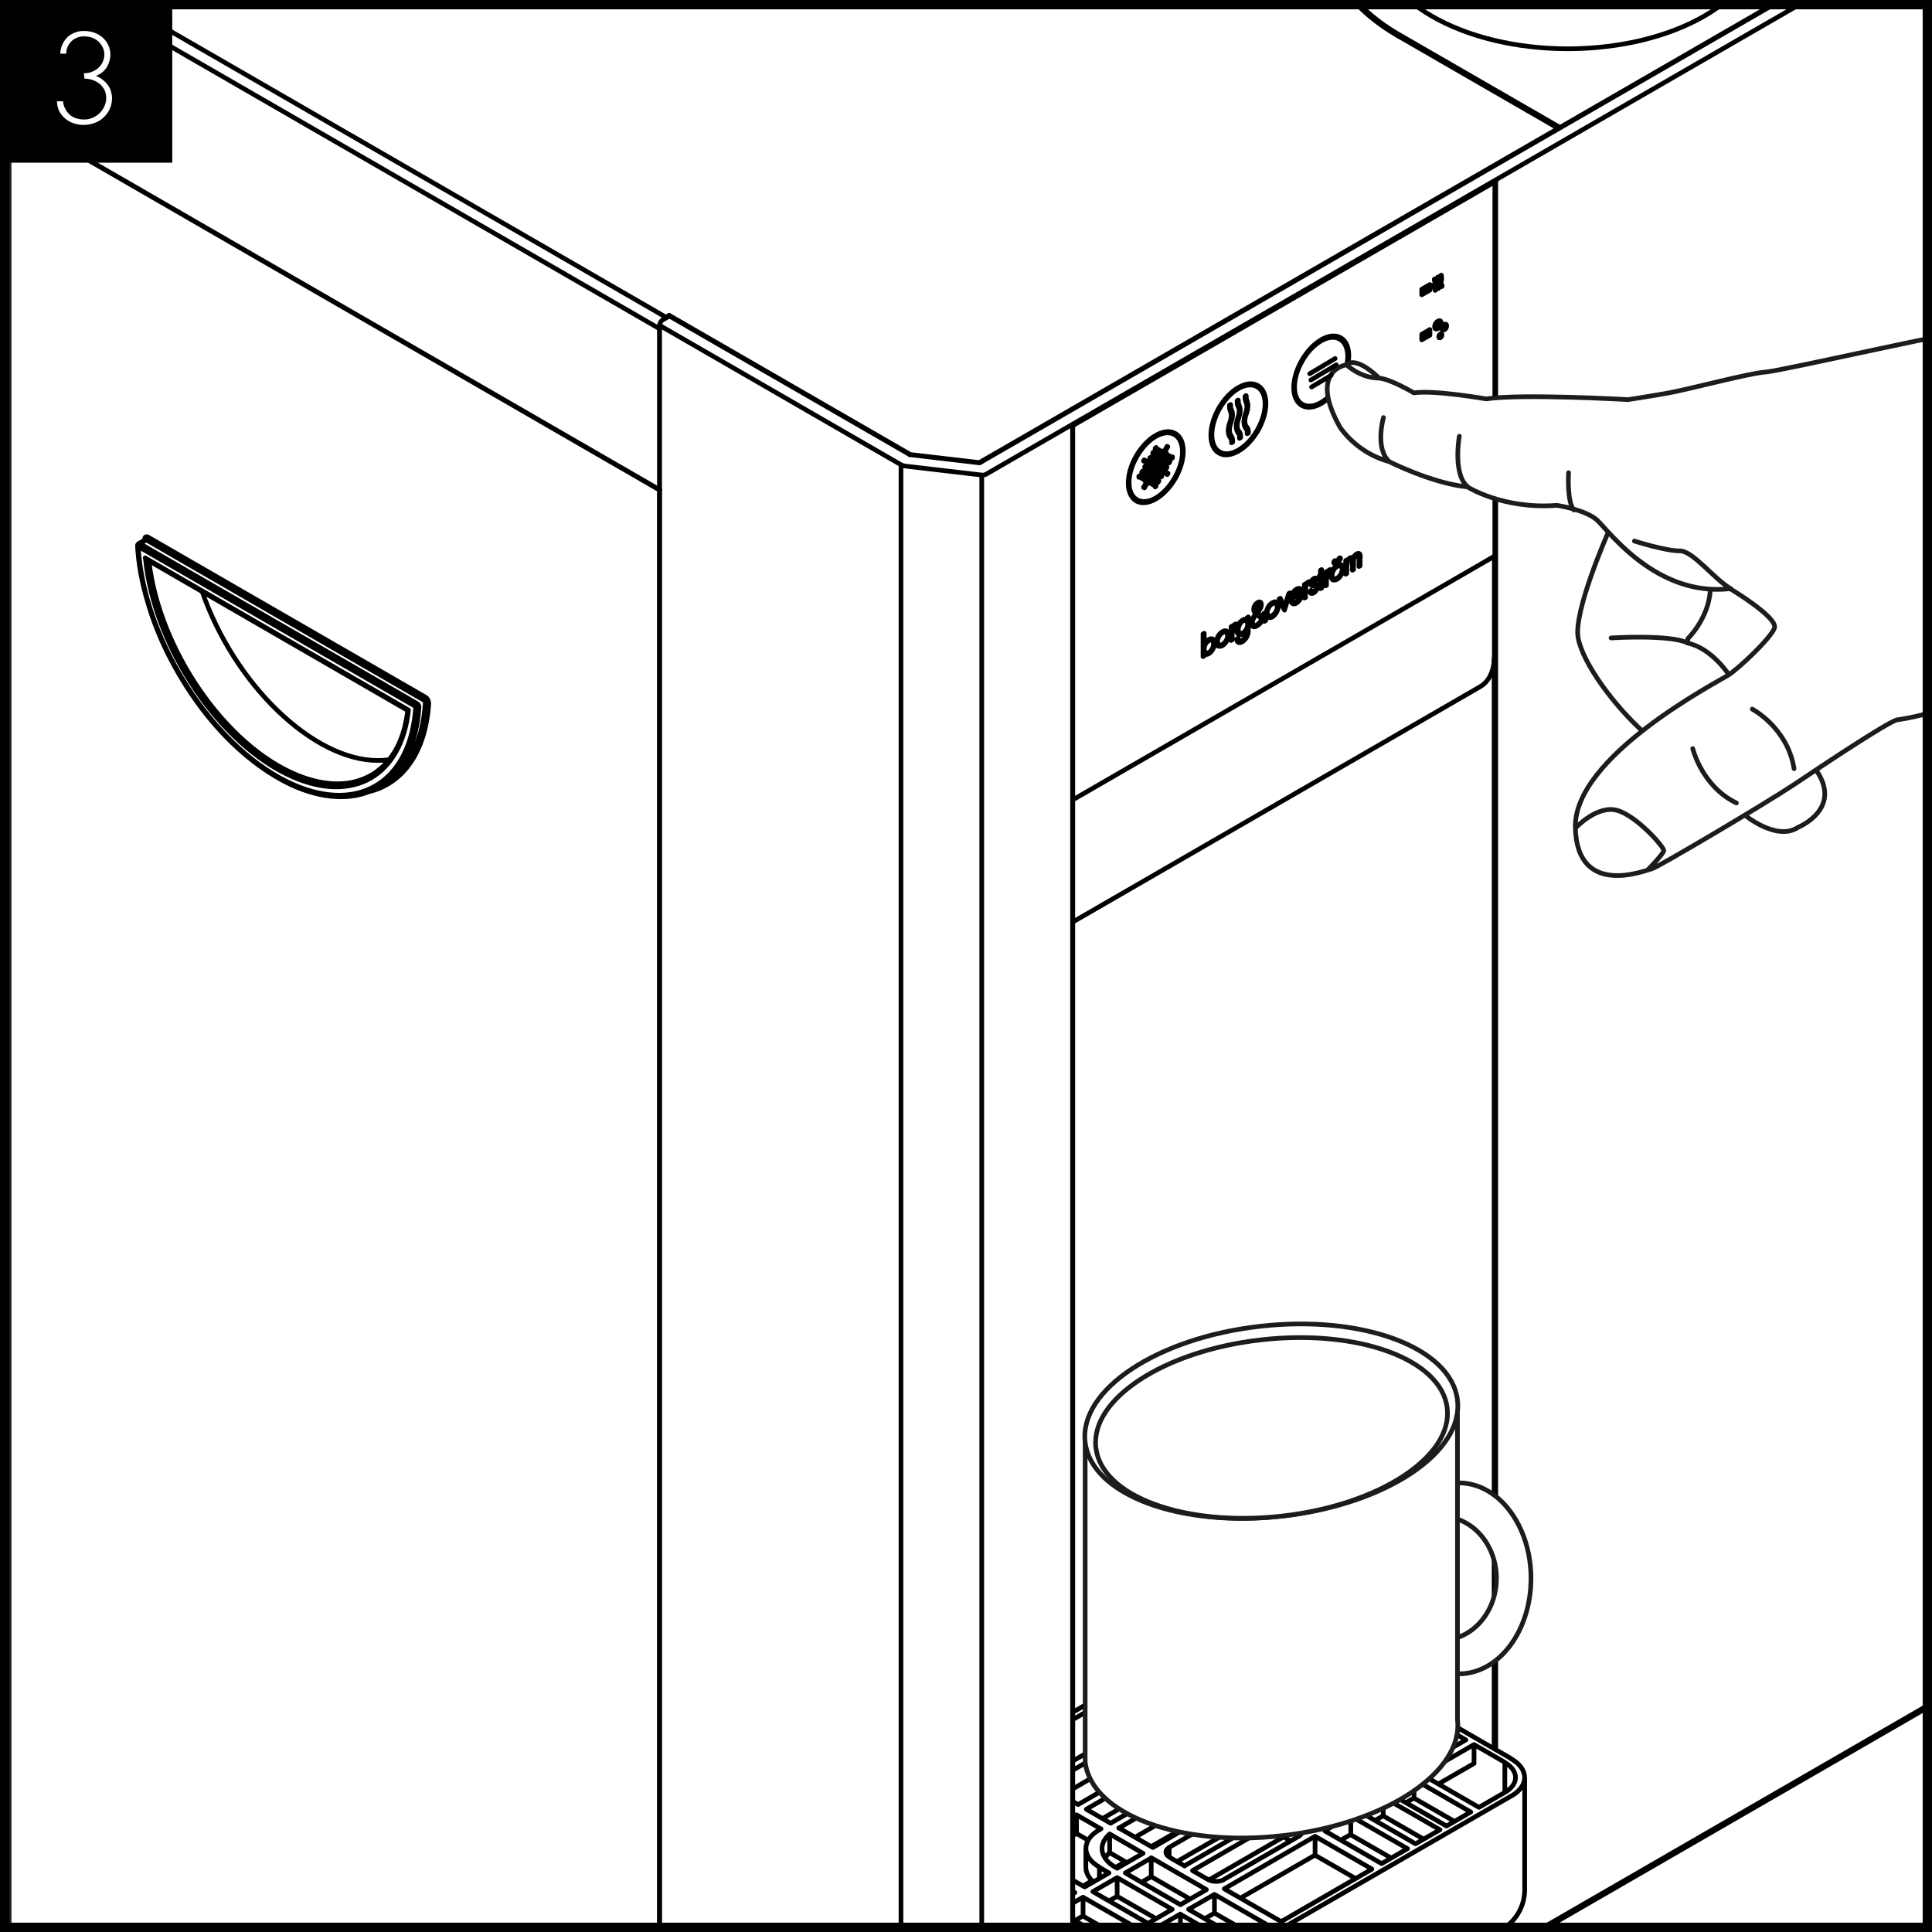 <?xml version="1.0" encoding="UTF-8"?> <!-- Generator: Adobe Illustrator 25.2.3, SVG Export Plug-In . SVG Version: 6.00 Build 0) --> <svg xmlns="http://www.w3.org/2000/svg" xmlns:xlink="http://www.w3.org/1999/xlink" version="1.1" id="Layer_1" x="0px" y="0px" viewBox="0 0 827.7 827.7" style="enable-background:new 0 0 827.7 827.7;" xml:space="preserve"> <style type="text/css"> .st0{fill:#FFFFFF;} .st1{clip-path:url(#SVGID_2_);fill:none;stroke:#010000;stroke-width:2;stroke-linecap:round;stroke-linejoin:round;stroke-miterlimit:10;} .st2{clip-path:url(#SVGID_2_);fill:#FFFFFF;} .st3{clip-path:url(#SVGID_2_);fill:none;stroke:#1E1C1A;stroke-width:2;stroke-linecap:round;stroke-linejoin:round;stroke-miterlimit:10;} .st4{fill:none;stroke:#010000;stroke-width:2;stroke-linecap:round;stroke-linejoin:round;stroke-miterlimit:10;} .st5{fill:none;stroke:#1D1D1B;} .st6{clip-path:url(#SVGID_4_);} .st7{fill:none;stroke:#1D1D1B;stroke-width:2;stroke-linecap:round;stroke-linejoin:round;} .st8{clip-path:url(#SVGID_6_);} .st9{clip-path:url(#SVGID_10_);} .st10{clip-path:url(#SVGID_12_);} .st11{clip-path:url(#SVGID_14_);} .st12{clip-path:url(#SVGID_16_);} .st13{clip-path:url(#SVGID_18_);} </style> <rect x="0" y="0" class="st0" width="827.7" height="827.7"></rect> <g> <g> <defs> <rect id="SVGID_1_" x="4.4" y="-0.8" width="821.2" height="828.3"></rect> </defs> <clipPath id="SVGID_2_"> <use xlink:href="#SVGID_1_" style="overflow:visible;"></use> </clipPath> <path class="st1" d="M459.5,942.2c0.1-0.1,0.1-0.1,0.1-0.2 M640.1,837.5c-0.2-0.1-0.5-0.1-0.7,0 M640.1,837.5 c0.2,0.1,0.5,0.1,0.7,0 M640.4,77.9v160.3 M640.2,238.3v42.4 M640.1,282.6c0-0.6,0.1-1.3,0.1-1.9 M459.6,942V182.3 M639.5,837.5 L459.6,941.3 M459.6,905.4c0.6,2.3,1.9,4.1,3.6,5.1 M640.8,77.7L459.5,182.4 M639.7,238.6L460.4,342.2 M640.8,837.5l196.9-113.7 M422.4,963.6l37.1-21.4 M388,960.2l32.6,3.8 M386,959.6c0.5,0.3,1.2,0.5,2,0.6 M282.6,899.9L386,959.6 M386,960.4l-103.4-59.7 M838.3,723.4l0.1,0.2 M459.8,942.8l-37.5,21.6 M386,960.4c0.5,0.3,1.2,0.5,2,0.6 M420.6,964.7L388,961 M837.8,724.6L640.5,838.5 M420.6,963.9c0.6,0.1,1.3,0,1.8-0.3 M837.8,723.8c0.4-0.2,0.6-0.5,0.6-0.8 M284,137c-0.8,0.4-1.4,1.5-1.4,2.4 M634.1,294.2 c3.5-2,5.7-6.1,6.1-11.6 M634.1,294.2L459.6,395 M282.6,900.7v913.9 M282.6,139.4v760.5 M284,137l2.8-1.6 M282.6,900.7l0.7-0.4 M282.5,209.8v-69 M285.3,135.9l1.4-0.8 M286.7,135.1v0.3 M282.6,1814.5l103.4,59.7 M640.5,1752.4l197.3-113.9 M640.4,1752.3 l0.1,0.1 M459.8,1856.5l180.5-104.2 M422.4,1878.3l37.5-21.6 M386,1874.2c0.5,0.3,1.2,0.5,2,0.6 M282.5,1814.5l0.1-0.1 M-55,1619.6l337.6,194.9 M-59.1,1614c0,2.1,1.4,4.1,4,5.6 M639.8,238.7l-0.1-0.1 M640.4,238.2l-0.8,0.4 M460.4,342.2l-0.8,0.4 M528,188.6c0-0.7-0.2-1.3-0.5-1.7 M527.2,180.9c-0.9,2.5-0.9,4.8,0.2,6 M527.2,180.9c0.8-2.1,0.9-4.2,0.1-5.5 M527,174 c0,0.5,0.1,1,0.3,1.4 M527,174v-0.6 M527.6,189.5l0.4-0.2 M528,189.3v-0.7 M528.1,188.7c0-0.7-0.2-1.3-0.5-1.7 M527.4,180.9 c-0.9,2.5-0.9,4.8,0.2,6 M527.4,180.9c0.8-2.1,0.9-4.2,0.1-5.5 M527.2,174c0,0.6,0.1,1,0.3,1.4 M527.2,173.3v0.7 M526.7,173.6 l0.5-0.3 M526.7,174.3v-0.7 M526.7,174.3c0,0.6,0.1,1.2,0.4,1.6 M526.9,180.9c0.7-1.9,0.8-3.8,0.1-4.9 M526.9,180.9 c-1,2.7-1,5.3,0.2,6.6 M527.6,189c0-0.6-0.2-1.1-0.5-1.4 M527.6,189.7V189 M528.1,189.4l-0.5,0.3 M528,189.3l0.1,0.1 M528.1,188.7 v0.7 M617.4,120.1c-0.3,0.7-0.2,1.4,0.1,1.8 M617.4,120.1c0.2-0.6,0.2-1.2,0-1.6 M617.3,118c0,0.2,0,0.3,0.1,0.4 M617.3,118 L617.3,118 M617.6,122.6L617.6,122.6 M617.6,122.6v-0.2 M617.6,122.3c0-0.2-0.1-0.4-0.2-0.5 M617.5,120.2 c-0.3,0.7-0.2,1.4,0.1,1.8 M617.5,120.2c0.2-0.6,0.2-1.2,0-1.6 M617.5,118.1c0,0.2,0,0.3,0.1,0.4 M617.5,117.9v0.2 M617.3,118 l0.2-0.1 M617.3,118.2V118 M617.3,118.2c0,0.2,0,0.4,0.1,0.5 M617.4,120.2c0.2-0.5,0.2-1.1,0-1.4 M617.4,120.2 c-0.3,0.8-0.3,1.6,0.1,2 M617.6,122.5c0-0.2,0-0.3-0.1-0.4 M617.6,122.8v-0.2 M617.8,122.7l-0.2,0.1 M617.6,122.6l0.1,0.1 M617.8,122.4v0.2 M617.8,122.4c0-0.2-0.1-0.4-0.2-0.5 M614.6,119.6L614.6,119.6 M614.8,124.2L614.8,124.2 M614.8,124.2V124 M614.8,124c0-0.2-0.1-0.4-0.2-0.5 M614.6,121.7c-0.3,0.7-0.2,1.4,0.1,1.8 M614.6,121.7c0.2-0.6,0.2-1.2,0-1.6 M614.6,119.6 c0,0.2,0,0.3,0.1,0.4 M614.7,119.5v0.2 M614.5,119.6l0.2-0.1 M614.5,119.8v-0.2 M614.5,119.8c0,0.2,0,0.4,0.1,0.5 M614.6,121.8 c0.2-0.5,0.2-1.1,0-1.4 M614.6,121.8c-0.3,0.8-0.3,1.6,0.1,2 M614.8,124.2c0-0.2,0-0.3-0.1-0.4 M614.8,124.4v-0.2 M615,124.3 l-0.2,0.1 M614.8,124.2l0.1,0.1 M615,124v0.2 M615,124c0-0.2-0.1-0.4-0.2-0.5 M614.8,121.8c-0.3,0.7-0.2,1.4,0.1,1.8 M614.8,121.8 c0.2-0.6,0.2-1.2,0-1.6 M614.7,119.7c0,0.2,0,0.3,0.1,0.4 M616.2,123.4v-0.2 M616.2,123.2c0-0.2-0.1-0.4-0.2-0.5 M616,120.9 c-0.3,0.7-0.2,1.4,0.1,1.8 M616,120.9c0.2-0.6,0.2-1.2,0-1.6 M615.9,118.8c0,0.2,0,0.3,0.1,0.4 M615.9,118.8L615.9,118.8 M616.2,123.4L616.2,123.4 M616.2,123.4l0.1,0.1 M616.4,123.2v0.2 M616.4,123.2c0-0.2-0.1-0.4-0.2-0.5 M616.1,121 c-0.3,0.7-0.2,1.4,0.1,1.8 M616.1,121c0.2-0.6,0.2-1.2,0-1.6 M616.1,118.9c0,0.2,0,0.3,0.1,0.4 M616.1,118.7v0.2 M615.9,118.8 l0.2-0.1 M615.9,119v-0.2 M615.9,119c0,0.2,0,0.4,0.1,0.5 M616,121c0.2-0.5,0.2-1.1,0-1.4 M616,121c-0.3,0.8-0.3,1.6,0.1,2 M616.2,123.4c0-0.2,0-0.3-0.1-0.4 M616.2,123.6v-0.2 M616.4,123.5l-0.2,0.1 M530.4,172v-0.6 M531,187.6l0.4-0.2 M531.3,187.4 v-0.7 M531.3,186.7c0-0.7-0.2-1.3-0.5-1.7 M530.6,178.9c-0.9,2.5-0.9,4.8,0.2,6 M530.6,178.9c0.8-2.1,0.9-4.2,0.2-5.5 M530.4,172 c0,0.6,0.1,1,0.3,1.4 M530.5,171.4v0.7 M530,171.7l0.5-0.3 M530,172.4v-0.7 M530,172.4c0,0.6,0.1,1.2,0.4,1.6 M530.3,179 c0.7-1.9,0.8-3.8,0.1-4.9 M530.3,179c-1,2.7-0.9,5.3,0.2,6.6 M531,187c0-0.6-0.2-1.1-0.5-1.5 M531,187.8V187 M531.5,187.5 l-0.5,0.3 M531.3,187.4l0.1,0.1 M531.5,186.7v0.7 M531.5,186.7c0-0.7-0.2-1.3-0.5-1.7 M530.7,179c-0.9,2.5-0.9,4.8,0.2,6 M530.7,179c0.8-2.1,0.9-4.2,0.1-5.5 M530.5,172.1c0,0.6,0.1,1,0.3,1.4 M533.7,170.1c0,0.6,0.1,1,0.3,1.4 M533.7,170.1v-0.6 M534.3,185.7l0.4-0.2 M534.7,185.5v-0.7 M534.7,184.7c0-0.7-0.2-1.3-0.5-1.7 M533.9,177c-0.9,2.5-0.9,4.8,0.2,6 M533.9,177 c0.8-2.1,0.9-4.2,0.1-5.5 M533.9,170.2c0,0.6,0.1,1,0.3,1.4 M533.9,169.5v0.7 M533.4,169.8l0.5-0.3 M533.4,170.5v-0.7 M533.4,170.5c0,0.6,0.1,1.2,0.4,1.6 M533.6,177.1c0.7-1.9,0.8-3.8,0.1-4.9 M533.6,177.1c-1,2.7-0.9,5.3,0.2,6.6 M534.3,185.1 c0-0.6-0.2-1.1-0.5-1.4 M534.3,185.8v-0.7 M534.8,185.5l-0.5,0.3 M534.7,185.5l0.1,0.1 M534.8,184.8v0.7 M534.8,184.8 c0-0.7-0.2-1.3-0.5-1.7 M534,177.1c-0.9,2.5-0.9,4.8,0.2,6 M534,177.1c0.8-2.1,0.9-4.2,0.1-5.5 M640.5,1752.4l-180.7,104.3"></path> <path class="st1" d="M837.8,1638.5c0.4-0.2,0.6-0.5,0.6-0.8 M837.8,724.6c0.5-0.3,0.7-0.7,0.5-1 M420.6,1878.6 c0.6,0.1,1.3,0,1.8-0.3 M420.6,964.7c0.6,0.1,1.3,0,1.8-0.3 M838.4,723.8v913.9 M459.8,1856.7V942.8 M459.8,942.8l-0.1-0.1 M640.4,838.4v913.9 M459.7,942.7l180.7-104.3 M640.5,838.5v913.9 M640.4,838.4l0.1,0.1 M668.6-39.4v0.8 M668.6-39.4 c-33.3,0.9-60,16.3-61.6,35.6 M607-3v-0.8 M668.6-38.6c-33.3,0.9-60,16.3-61.6,35.6 M601.1-2.2l5.9-1.6 M607-3l-5.2,1.4 M607-0.1 c0.1,1.1,0.3,2.1,0.5,3.2 M736,3.1c0.2-1.1,0.4-2.1,0.5-3.2 M741.7-1.5l-5.1,1.4 M674.9-38.6v-0.8 M736.5-3 c-1.6-19.2-28.3-34.6-61.6-35.6 M736.5-3.8V-3 M736.5-3.8c-1.6-19.2-28.3-34.6-61.6-35.6 M671.8-43.3l3.2,3.9 M671.8-42.5v-0.8 M674.9-38.6l-3.2-3.9 M668.6-39.4l3.2-3.9 M736.5-3.8l5.9,1.6 M607-0.1l-5.1-1.4 M751.5-14.4C739.6-39.8,694.2-54.8,650.2-48 c-28.3,4.4-50.5,17.2-58.1,33.6 M671.8-42.5l-3.2,3.9 M741.8-1.6L736.5-3"></path> <path class="st1" d="M-64.8-59.7v69 M377.1-318.1L-62-64.6"></path> <path class="st1" d="M-62-64.6c-1.5,0.9-2.8,3-2.8,4.8 M379.1-318.3c-0.5-0.3-1.2-0.2-2,0.2 M282.6,139.7 c-0.1,0.4-0.1,0.7-0.1,1.1 M285.3,135.9c-0.4,0.2-0.8,0.6-1.2,1"></path> <path class="st1" d="M726-118.2L379.1-318.3 M-64.8,9.3l9.7,5.6 M-59.1,1614V12.6 M-55,15v-0.2 M-55,14.9l337.6,194.9 M282.5,209.9L-55,15 M-55,15l0.1-0.1 M282.6,209.7l-0.1,0.1 M286.7,135.1l103.1,59.5 M389.8,194.7l29.9,3.5 M419.7,198.1 L667.6,55 M813.5-29.3L832.1-40 M389.8,194.8l-103-59.4 M389.8,194.7v0.2 M667.6,55v0.2 M813.5-29.1v-0.2 M419.7,198.1v0.2 M419.7,198.3L667.6,55.2 M389.8,194.8l29.9,3.5 M667.6,55l-68.8-39.7"></path> <path class="st1" d="M183.6,301.2c0.1-0.9-0.5-2-1.3-2.5c0,0-0.1,0-0.1-0.1 M62,231c0,0.1,0,0.2,0,0.3 M157.5,339.3 c15.3-3.4,24.9-17.4,26.2-38.1 M63.4,230.1c-0.8-0.4-1.4-0.1-1.4,0.8c0,0,0,0.1,0,0.1 M182.3,298.7L63.4,230.1 M62.3,239.1 c3.7,38.1,32,80.1,63.1,93.7c26,11.4,46.5-0.4,49.6-28.6 M63.8,240.3c4.3,37.9,32.6,79,63.3,91.7c12.1,5,23.3,5.1,31.9,0.1 M175,304.2L62.3,239.1 M59.2,234.1l118.9,68.6 M59.2,234.1c2.2,39.2,30.6,84.2,63.4,100.6c29.8,14.9,53.5,1.2,55.5-32 M62.7,231.3c-0.2-0.1-0.4-0.1-0.5-0.1 M62.7,231.3c0.4-0.2,0.7-0.8,0.7-1.2 M62.3,231.2c0-0.1-0.1-0.2-0.2-0.2 M182.3,301.2 c0-0.4-0.3-1-0.7-1.2 M62.7,231.3l118.8,68.6 M59.9,232.9c-0.4,0.2-0.7,0.8-0.7,1.2 M59.9,232.9c-0.2-0.1-0.4-0.1-0.5,0 M59,233.8 c0,0.1,0.1,0.3,0.3,0.3 M59.9,232.9l2.8-1.6 M179.5,302.8c0-0.4-0.3-1-0.6-1.2 M178.8,301.5L59.9,232.9 M162,337.2 c10.3-6,16.5-18.2,17.5-34.4 M164.7,335.6c10.3-6,16.5-18.2,17.5-34.4 M538.1,263l0.1,0.1 M538.1,261.9l0.1,0.1 M538.7,262.4 l0.1,0.1 M537.5,260.7l0.1,0.1 M540.7,265.4l0.1,0.1 M527.8,271l0.1,0.1 M559.1,252.9l0.1,0.1 M568.2,247.7l0.1,0.1 M562.9,250.8 l0.1,0.1 M579.7,240.6l0.1,0.1 M582.6,238.7l0.1,0.1 M576.9,242.4l0.1,0.1 M544.9,258.7l0.1,0.1 M572.7,242.6l0.1,0.1 M523.6,271 l0.1,0.1 M534.2,272.5l0.1,0.1 M534.7,269.7l0.1,0.1 M532.2,266l0.1,0.1 M570.7,160l0.1,0.1 M556.4,782.7v4 M539.7,780.7v-7.6 M532.8,773.1v8 M500.9,795.6v-4 M501.5,734.2v8 M557.1,742.2v-8 M512.6,747.8v4.8 M554.3,755.8v-8 M471,804.8V800 M547.4,760.7 v-0.8 M564.1,782.3c1.2-0.7,2.4-1.6,3.6-2.8 M573.5,770.9c0.5-1.1,0.8-2.3,1.1-3.4 M503,777.5c1.7,2.1,3.6,3.7,5.5,4.9 M497.4,764.6c0.1,1.2,0.4,2.4,0.7,3.6 M515.3,779.2c-2.5,0.9-4.8,2-6.9,3.2 M521.3,755c-1.2,0.2-2.4,0.4-3.5,0.7 M553.4,755.3 c-3.3-0.6-6.7-1.1-10.2-1.3 M508.5,782.3l-15.3,8.8 M482.1,797.6l-4.2,2.4 M467.9,805.7L464,808 M644.7,767.9V755 M575.2,714.9 v25.7 M497.4,732.6v-9.6 M829.4-58.5l8.4,21.8 M459.6,853.6l7.1,4.1 M578,713.3c-23-13.3-60.4-13.3-83.4,0 M470.9,914.9l-7.6-4.4 M643.4,826.6l-152.9,88.3 M470.9,914.9c6.1,3.5,13.6,3.5,19.7,0 M643.4,826.6c6.1-3.5,9.8-10,9.8-17 M832.1-40l-6-15.8 M826.2-55.8L373.5-316 M717.7-118.2l4.1-2.4 M459.5,182.4v759.8 M639.5,828.9v8.6 M640.1,828.5v9 M640.8,837.5v-9.4 M640.8,749.6 v-672 M640.1,282.6v466.6 M837.8-36.7v760.5 M420.6,203.5c0.6,0.1,1.3,0,1.8-0.3 M420.6,203.5v760.5 M422.4,203.2L837.8-36.7 M388,199.7l32.5,3.8 M726-118.2l103.4,59.7 M386,199.1c0.5,0.3,1.2,0.5,2,0.6 M282.6,139.4L386,199.1 M386,960.4v913.9 M386,199.1v760.5 M528,188.6l0.1,0.1 M527.4,186.9l0.1,0.1 M527.2,180.9l0.1,0.1 M527.4,175.4l0.1,0.1 M527.1,174l0.1,0.1 M617.5,121.8l0.1,0.1 M617.4,120.1l0.1,0.1 M617.4,118.5l0.1,0.1 M617.3,118l0.1,0.1 M617.6,122.4l0.1,0.1 M614.6,119.6l0.1,0.1 M614.8,124l0.1,0.1 M614.7,123.4l0.1,0.1 M614.6,121.7l0.1,0.1 M614.6,120.1l0.1,0.1 M616.2,123.1l0.1,0.1 M616.1,122.6l0.1,0.1 M616,120.9l0.1,0.1 M616,119.3l0.1,0.1 M615.9,118.8l0.1,0.1 M530.4,172l0.1,0.1 M531.3,186.7l0.1,0.1 M530.8,184.9l0.1,0.1 M530.6,178.9l0.1,0.1 M530.7,173.4l0.1,0.1 M534,171.5l0.1,0.1 M533.7,170.1l0.1,0.1 M534.7,184.7l0.1,0.1 M534.1,183l0.1,0.1 M533.9,177l0.1,0.1 M837.8,724.6v913.9 M420.6,964.7v913.9 M86.6,253.4c13.9,40,47.6,72.4,75.3,72.4c1.7,0,3.3-0.1,4.8-0.4 M-64.8-59.7l347.3,200.5 M285.3,135.9L-62-64.6 M599.5,14.9v0.8 M744.7-69v0.8 M537,766.7l-14.3-8.3 M591.9,798.4l-24.3-14 M461.2,785.5v-8 M461.2,785.5l5,2.9 M461.2,777.5l10.4,6 M493.2,795.9l23.6,13.6 M493.2,804v-8 M493.2,804l16.7,9.6 M475.4,785.7 l14.3,8.3 M475.4,793.7v-8 M475.4,793.7l7.4,4.3 M475.8,781.1l-10.4-6 M461.9,773.1l-2.3-1.3 M493.9,791.5l-14.6-8.4 M548.8,823.2 l-24.3-14 M520.3,819.6v-8 M520.3,819.6l17.4,10 M520.3,811.6l24.3,14 M497.4,714.9l17.6,10.2 M497.4,723v-8 M497.4,723l8.7,5 M520.2,728.1l20.2,11.7 M520.2,736.2v-8 M520.2,736.2l6,3.5 M566.2,749.8l-38.6-22.3 M521.4,724l-19.6-11.3 M464.7,808.4 l-5.1-2.9 M549.8,778.9v8 M507.4,799.4l38.9-22.5 M510.9,801.4l38.9-22.5 M517.9,805.4l31.9-18.4 M574.5,788.3l4.2-2.4 M578.7,777.9v8 M578.7,777.9l-11.1,6.4 M520.3,811.6l-11.1,6.4 M516.1,822l4.2-2.4 M516.8,809.6l-11.1,6.4 M575.2,775.9 l-11.1,6.4 M478.6,800.4l11.1-6.4 M537,766.7l11.1-6.4 M482.1,802.4l11.1-6.4 M493.2,804l-4.2,2.4 M551.6,770.3l-4.2,2.4 M551.6,762.3v8 M540.4,768.7l11.1-6.4 M566.2,749.8l9-5.2 M464.7,808.4l10.4-6 M532.8,781.1l-28.5,16.4 M531.4,813.2l31.9-18.4 M502.2,830.1l3.5-2 M487.7,838.5l3.5-2 M463.3,852.5l13.9-8 M604.4,739.8l-15.3,8.8 M616.2,764.3l15.3-8.8 M602.3,772.3l3.5-2 M589.1,779.9l3.5-2 M565.5,762.3l-3.5,2 M578.7,754.6l-3.5,2 M464,820.8l-3.5,2 M478.6,812.4l-3.5,2 M556.4,786.7l-31.9,18.4 M563.4,786.7l-38.9,22.5 M500.8,791.5l32-18.4 M493.9,791.5l38.9-22.5 M551.6,758.3l10.4-6 M578.7,742.6l22.2-12.8 M459.6,811.3 l0.9-0.5 M592.6,769.9l-10.4,6 M473.8,834.5l-14.1,8.1 M605.8,762.3l-10.4,6 M505.7,820l-10.4,6 M491.1,828.4l-10.4,6 M628,745.4 l-22.2,12.8 M582.1,744.6l22.2-12.8 M568.2,752.6l10.4-6 M602.3,760.2l-10.4,6 M555,760.3l10.4-6 M589.1,767.9l-10.4,6 M468.2,810.4l10.4-6 M502.2,818l-10.4,6 M631.5,747.4l-22.2,12.8 M477.2,836.5l-17.6,10.2 M459.6,815.3l4.4-2.5 M487.7,826.4 l-10.4,6 M605.8,762.3v8 M592.6,769.9v8 M505.7,820v8 M631.5,747.4v8 M477.2,836.5v8 M491.1,828.4v8 M578.7,746.6v8 M565.5,754.2 v8 M464,812.8v8 M478.6,804.4v8 M604.4,731.8v8 M501.5,730.2l-13.9,8 M501.5,742.2l-3.5,2 M491.1,740.2l10.4-6 M459.6,758.4 l27.3-15.8 M486.9,750.6l-27.3,15.8 M505,748.2l7-4 M459.6,778.4l1.6-0.9 M461.2,785.5l-1.6,0.9 M508.5,750.2l4.2-2.4 M465.4,775.1l38.9-22.5 M504.3,760.7l-32,18.4 M518.2,760.7l-38.9,22.5 M518.2,768.7l-31.9,18.4 M518.9,756.2l0.7-0.4 M471,783.9 l0.7-0.4 M568.2,779.9l-16.7-9.6 M568.2,748.6l-11.1-6.4 M523.1,838.1l-17.4-10 M508.5,846.5l-17.4-10 M494.6,854.5l-17.4-10 M466.8,838.5l-7.2-4.1 M623.1,780.3l-17.4-10 M609.9,787.9l-17.4-10 M596,796l-17.4-10 M555,756.2l-0.7-0.4 M582.1,771.9 l-16.7-9.6 M595.4,764.3l-16.7-9.6 M480.7,830.5l-16.7-9.6 M495.3,822l-16.7-9.6 M483.5,740.6l-23.8,13.8 M554.3,747.8l7.6,4.4 M547.4,755.8l4.2,2.4 M603,792l-24.3-14 M482.1,802.4l23.6,13.6 M477.9,800l0.7,0.4 M461.9,773.1l38.9-22.5 M475.8,781.1 l38.9-22.5 M578.7,742.6l-21.5-12.4 M460.5,810.8l-0.9-0.5 M575.2,775.9l-23.6-13.6 M548.1,760.3l-0.7-0.4 M557.1,734.2l18.1,10.4 M475.1,802.4L471,800 M592.6,769.9l24.3,14 M582.1,775.9l24.3,14 M459.6,826.3l14.1,8.1 M605.8,762.3l24.3,14 M595.4,768.3 l24.3,14 M530,834.1l-24.3-14 M519.6,840.1l-24.3-14 M515.4,842.5l-24.3-14 M505,848.5l-24.3-14 M605.8,758.2l-23.6-13.6 M568.2,752.6l23.6,13.6 M578.7,746.6l23.6,13.6 M555,760.3l23.6,13.6 M565.5,754.2l23.6,13.6 M491.8,824l-23.6-13.6 M502.2,818 l-23.6-13.6 M633.6,774.3l-24.3-14 M477.2,836.5l24.3,14 M477.2,832.5l-17.6-10.2 M487.7,826.4L464,812.8 M509.2,818l24.3,14 M557.1,742.2c-3.6-2.1-8-3.8-12.7-4.9 M557.1,734.2c-7.8-4.5-18.5-6.9-29.6-6.6 M520.2,728.1c-7.1,1-13.6,3.1-18.7,6 M520.2,736.2c-7.1,1-13.6,3.1-18.7,6 M557.1,730.2c-9.4-5.4-22.8-7.7-35.7-6.2 M515,725.1c-5,1.1-9.6,2.9-13.4,5.1 M540.4,739.8 c-10.2-1.6-21,0.1-28.5,4.4 M554.3,755.8c-10.4-6-27-6.7-38.7-1.5 M554.3,747.8c-11.5-6.6-30.2-6.6-41.7,0 M475.4,785.7 c-5.2,4.5-4.1,10.5,2.5,14.3 M475.4,793.7c-0.8,0.7-1.5,1.5-2,2.3 M539.6,765.1c-2-0.4-4.2-0.6-6.4-0.6 M465.2,800 c0,2.2,1.1,4.4,3.3,6.3 M547.4,755.8c-7.7-4.4-20.1-4.4-27.8,0 M547.4,759.9c-6.6-3.8-16.9-4.4-24.7-1.4 M471,783.9 c-7.7,4.4-7.7,11.6,0,16 M465.2,792v8 M587.7,800.8l-38.9,22.5 M459.6,736.7l8.5-4.9 M603,792l-11.1,6.4 M575.2,714.9 c-19.9-11.5-51.5-12.5-73.4-2.3 M575.2,714.9l25.7,14.8 M472.3,729.4l25-14.4 M616.9,783.9l-10.4,6 M630.1,776.3l-10.4,6 M530,834.1l-10.4,6 M515.4,842.5l-10.4,6 M604.4,731.8l23.6,13.6 M631.5,747.4l13.2,7.6 M644.7,767.9c6.1-3.5,6.1-9.3,0-12.8 M644.7,767.9l-11.1,6.4 M501.5,850.5l-9.7,5.6 M469.6,856.1c6.1,3.5,16.1,3.5,22.2,0 M469.6,856.1l-9.9-5.7 M544.6,825.6 l-11.1,6.4 M466.8,857.7c7.7,4.4,20.1,4.4,27.8,0 M647.4,769.5c7.7-4.4,7.7-11.6,0-16 M653.2,809.6v-48.1 M494.6,857.7l152.9-88.3 M647.4,753.4L578,713.3 M494.6,713.3l-34.9,20.2 M497.2,201.6l-2-1.1 M497.6,204.1l-0.3,0.2 M497.6,201.9v2.2 M492.6,198.3v-2.2 M492.6,196.1l0.4-0.2 M493,195.9v2.7 M492.8,198.5l0.1,0.1 M493,198.6l2,1.1 M494.9,199.7v-2.1 M494.9,197.6l-1.1-0.7 M493.8,197 l0.3-0.5 M494.1,196.5l0.8,0.5 M494.9,196.9v-2.1 M494.9,194.9l-1.1-0.7 M493.8,194.2l0.3-0.5 M494.1,193.7l0.8,0.5 M494.9,194.2 V192 M494.9,192l0.4-0.2 M495.3,191.7v2.2 M495.2,193.9l0.1,0.1 M495.3,194l0.8-1.4 M496.2,192.5l0.3,0.2 M496.5,192.7l-1.1,1.9 M495.2,194.6l0.1,0.1 M495.3,194.6v2.1 M495.2,196.6l0.1,0.1 M495.3,196.7l0.8-1.4 M496.2,195.3l0.3,0.2 M496.5,195.4l-1.1,2 M495.2,197.3l0.1,0.1 M495.3,197.4v2.1 M495.2,199.4l0.1,0.1 M495.3,199.4l2-3.4 M497.3,196v-2.6 M497.3,193.4l0.4-0.2 M497.7,193.2v2.1 M497.6,195.2l0.1,0.1 M497.7,195.3l2.3-4.1 M500,191.3l0.3,0.2 M500.3,191.4l-2.3,4.1 M497.9,195.4l0.1,0.1 M498,195.5l1.9-1.1 M499.9,194.4v0.5 M499.7,194.8l0.1,0.1 M499.9,194.9l-2.3,1.3 M497.4,196.1l0.1,0.1 M497.6,196.2l-1.9,3.4 M495.6,199.6l-0.1-0.1 M495.6,199.6l1.8-1 M497.4,198.6l1.1-1.9 M498.5,196.6l0.3,0.2 M498.8,196.8l-0.8,1.4 M497.9,198.2 l0.1,0.1 M498,198.2l1.8-1 M499.8,197.2l1.1-1.9 M500.9,195.3l0.3,0.2 M501.2,195.4l-0.8,1.4 M500.2,196.8l0.1,0.1 M500.4,196.9 l1.9-1.1 M502.3,195.7v0.5 M502.2,196.1l0.1,0.1 M502.3,196.2l-1.9,1.1 M500.2,197.3l0.1,0.1 M500.4,197.3l0.8,0.5 M501.2,197.8 l-0.3,0.5 M500.9,198.3l-1.1-0.7 M499.7,197.6l0.1,0.1 M499.8,197.7l-1.8,1 M497.9,198.6l0.1,0.1 M498,198.7l0.8,0.5 M498.8,199.2 l-0.3,0.5 M498.5,199.7l-1.1-0.7 M497.3,199l0.1,0.1 M497.4,199.1l-1.8,1 M495.5,200l0.1,0.1 M495.6,200.1l2,1.1 M497.6,201.2 l2.3-1.3 M499.9,199.9v0.5 M499.7,200.3l0.1,0.1 M499.9,200.4l-1.9,1.1 M497.9,201.4l0.1,0.1 M498,201.4l2.3,1.3 M500.4,202.8 l-0.3,0.5 M499.9,203.2l0.1,0.1 M500.1,203.3l-2.4-1.3 M497.6,201.9l0.1,0.1 M489.9,203.4l-1.9,1.1 M489.7,203.3l0.1,0.1 M492.3,202l-1.8,1 M492.1,202l0.1,0.1 M490.3,203l0.1,0.1 M494.6,200.7l-1.8,1 M494.6,200.7l-0.1-0.1 M492.7,201.6l0.1,0.1 M487.9,204.1l1.9-1.1 M490.5,202.6l1.8-1 M492.8,201.2l1.8-1 M494.5,200.1l0.1,0.1 M487.9,204.5V204 M494.6,200.2l-2-1.1 M492.5,199l0.1,0.1 M495.3,206.1v2.2 M495.2,206l0.1,0.1 M495.2,208.2l0.1,0.1 M495.3,203.3v2.1 M495.2,203.3l0.1,0.1 M495.2,205.3l0.1,0.1 M495.3,200.6v2.1 M495.3,200.6l-0.1-0.1 M495.2,202.6l0.1,0.1 M494.9,208.6v-2.2 M494.8,206.2l0.1,0.1 M494.9,205.6v-2.1 M494.8,203.5l0.1,0.1 M494.9,202.9v-2.1 M494.8,200.8l0.1,0.1 M495.3,208.3l-0.4,0.2 M494.9,200.8l-2,3.4 M492.8,204.2l0.1,0.1 M492.2,198.8l-2.3-1.3 M492.1,198.7l0.1,0.1 M490.2,197l2.4,1.3 M489.9,197.5l0.3-0.5 M492.7,204.1l1.9-3.4 M492.6,205l-2.3,4 M492.4,204.9l0.1,0.1 M490.1,208.9l0.1,0.1 M489.9,208.8l2.3-4.1 M492.1,204.7l0.1,0.1 M490.2,209l-0.3-0.2 M497.3,201.7l-2-1.1 M497.2,201.6l0.1,0.1 M497.7,202v2.2 M497.6,204.1l0.1,0.1 M497.7,204.1l-0.4,0.2 M497.3,204.4v-2.7 M492.3,204.8l-1.9,1.1 M490.4,205.9v-0.5 M490.4,205.4l2.3-1.3 M493,204.2v2.6 M492.8,206.8l0.1,0.1 M493,206.9l-0.4,0.2 M492.6,207.1V205 M492.7,199.1l-2.3,1.3 M490.4,200.4v-0.5 M490.4,199.9l1.9-1.1 M494.9,206.3l-0.8,1.4 M494.1,207.8l-0.3-0.2 M493.8,207.6l1.1-2 M495.3,202.7l1.1,0.7 M496.5,203.3l-0.3,0.5 M496.2,203.8l-0.8-0.5 M495.3,205.4l1.1,0.6 M496.5,206l-0.3,0.5 M496.2,206.6l-0.8-0.5 M494.9,203.6l-0.8,1.4 M494.1,205l-0.3-0.2 M493.8,204.9l1.1-2 M489.9,202.9l-0.8-0.5 M489.1,202.4 l0.3-0.5 M489.4,201.9l1.1,0.6 M492.8,201.7l-1.1,2 M491.7,203.6l-0.3-0.2 M491.4,203.5l0.8-1.4 M490.5,203.1l-1.1,2 M489.4,205 l-0.3-0.2 M489.1,204.9l0.8-1.4 M492.3,201.6l-0.8-0.5 M491.4,201.1l0.3-0.5 M491.7,200.6l1.1,0.6 M164.7,335.6l-2.8,1.6 M517.5,805.2c1.9,1.1,5,1.1,6.9,0 M556.4,786.7c1.9-1.1,1.9-2.9,0-4 M539.4,780.9c-2-0.9-4.8-0.8-6.6,0.2 M539.7,773.1 c-1.9-1.1-5-1.1-6.9,0 M500.9,791.5c-1.9,1.1-1.9,2.9,0,4 M517.5,805.2l-6.6-3.8 M549.8,778.9l6.6,3.8 M549.8,786.9l3.1,1.8 M539.7,773.1l6.6,3.8 M507.5,799.4l-6.6-3.8 M504.3,760.7v-8 M504.3,760.7l3.5,2 M504.3,752.6l10.4,6 M468.2,731.8l15.3,8.8 M468.2,739.8v-8 M468.2,739.8l8.3,4.8 M486.9,750.6v-8 M486.9,750.6l6.9,4 M486.9,742.6l13.9,8 M518.2,760.7l14.6,8.4 M518.2,768.7v-8 M518.2,768.7l7.6,4.4 M563.4,794.8v-8 M563.4,794.8l17.4,10 M563.4,786.7l24.3,14 M564.1,782.3l-23.6-13.6 M518.9,756.2l-10.4-6 M487.6,738.2l-15.3-8.8 M505,748.2l-13.9-8 M576.5,246v-5.8 M577,245.7l-0.5,0.3 M576.9,245.6l0.1,0.1 M576.9,245.6l-0.4,0.2 M577,242.5v3.2 M576.9,242.4v3.2 M579.4,240.7c0-0.9-0.1-1.7-1.1-1.2c-1,0.6-1.2,2-1.2,2.9 M578.9,239.3 c0,0-0.1,0-0.1,0c-0.1,0-0.2,0-0.3,0c-0.2,0.1-0.3,0.1-0.5,0.3c-0.1,0.1-0.3,0.2-0.4,0.4c-0.1,0.1-0.2,0.3-0.3,0.5 c-0.1,0.2-0.2,0.5-0.2,0.7c-0.1,0.4-0.1,0.9-0.1,1.3 M579.4,244.3v-3.6 M579.9,244l-0.5,0.3 M579.7,243.9l-0.4,0.2 M556.5,252.6 c-0.2-0.1-0.3-0.1-0.5-0.1c-0.2,0-0.4,0.1-0.7,0.2c-0.2,0.1-0.5,0.3-0.8,0.6c-0.2,0.2-0.5,0.5-0.7,0.9c-0.2,0.3-0.3,0.6-0.5,0.9 c-0.1,0.3-0.2,0.6-0.2,0.9 M557.6,253.9l-4.3,2.5 M557.4,255.5c-0.1,0.3-0.2,0.5-0.3,0.8c-0.1,0.3-0.3,0.5-0.5,0.7 c-0.3,0.4-0.6,0.7-0.9,0.9c-0.3,0.2-0.5,0.4-0.7,0.5c-0.3,0.2-0.6,0.2-0.9,0.2c-0.2,0-0.4,0-0.5-0.1 M556.9,252.1 c0.2,0.1,0.4,0.3,0.5,0.6c0.1,0.3,0.2,0.8,0.2,1.2 M553.2,256.4c0,0.3,0,0.6,0.1,0.8c0.1,0.2,0.2,0.4,0.4,0.6c0,0,0.1,0.1,0.1,0.1 M553.4,256l3.9-2.2 M553.2,255.9l0.1,0.1 M557.6,255.5c-0.4,1.3-1.3,2.3-2.2,2.9c-1.5,0.9-2.4,0-2.4-1.6c0-1.6,1-3.6,2.4-4.4 c1.5-0.9,2.4,0,2.4,1.7 M557.6,253.9l0.1,0.1 M557.7,254l-4.3,2.5 M553.2,256.4l0.1,0.1 M557.2,253.7c-0.1-1-0.9-1.5-1.9-0.9 c-1,0.6-1.9,2-2,3.1 M553.4,256.5c0,1.5,0.8,2,2,1.3c0.8-0.5,1.4-1.4,1.8-2.3 M557.1,255.4l0.4,0 M545.1,258.2 c1.5-0.9,2.6-0.2,2.6,1.5c0,1.7-1.2,3.7-2.6,4.6c-1.4,0.8-2.6,0.1-2.6-1.5C542.5,261.1,543.6,259,545.1,258.2z M546.9,258 c0.3,0.2,0.4,0.4,0.5,0.7c0.2,0.4,0.2,0.8,0.2,1.1c0,0.4-0.1,0.8-0.2,1.3c-0.1,0.4-0.3,0.9-0.6,1.3c-0.2,0.4-0.5,0.8-0.9,1.1 c-0.4,0.4-0.8,0.6-1,0.8c-0.3,0.2-0.7,0.3-1,0.3c-0.3,0-0.5,0-0.7-0.1 M545,258.7c-1.2,0.7-2.1,2.4-2.1,3.7c0,1.3,0.9,2,2.1,1.3 c1.2-0.7,2.2-2.3,2.2-3.7C547.2,258.6,546.3,258,545,258.7z M544.9,258.7c-0.2,0.1-0.3,0.2-0.5,0.3c-0.1,0.1-0.3,0.3-0.4,0.4 c-0.3,0.3-0.5,0.6-0.7,0.9c-0.2,0.4-0.3,0.7-0.4,1.1c-0.1,0.4-0.1,0.8-0.1,1c0,0.3,0.1,0.6,0.2,0.9c0.1,0.2,0.3,0.4,0.4,0.5 M546.5,258.5c-0.2-0.1-0.4-0.2-0.7-0.1c-0.3,0-0.6,0.1-0.9,0.3 M574.6,241.9c0.3,0.2,0.4,0.4,0.5,0.7c0.2,0.4,0.2,0.9,0.2,1.1 c0,0.4-0.1,0.8-0.2,1.3c-0.1,0.4-0.3,0.9-0.6,1.3c-0.2,0.4-0.5,0.8-0.9,1.1c-0.4,0.4-0.8,0.6-1,0.8c-0.4,0.2-0.7,0.3-1,0.3 c-0.3,0-0.5,0-0.7-0.1 M572.7,242.6c-0.2,0.1-0.3,0.2-0.5,0.3c-0.1,0.1-0.3,0.3-0.4,0.4c-0.3,0.3-0.5,0.6-0.7,0.9 c-0.2,0.4-0.3,0.7-0.4,1.1c-0.1,0.4-0.1,0.8-0.1,1c0,0.3,0.1,0.6,0.2,0.9c0.1,0.2,0.3,0.4,0.4,0.5 M574.2,242.5 c-0.2-0.1-0.4-0.2-0.7-0.1c-0.3,0-0.6,0.1-0.9,0.3 M572.8,242.7c-1.2,0.7-2.1,2.4-2.1,3.7c0,1.3,0.9,2,2.1,1.3 c1.2-0.7,2.2-2.3,2.2-3.7C575,242.5,574,242,572.8,242.7z M572.8,242.2c1.5-0.9,2.6-0.2,2.6,1.5c0,1.7-1.2,3.7-2.6,4.5 c-1.4,0.8-2.6,0.1-2.6-1.5C570.2,245,571.4,243,572.8,242.2z M523.7,270.6c1.5-0.9,2.6-0.2,2.6,1.5c0,1.7-1.2,3.7-2.6,4.5 c-1.4,0.8-2.6,0.1-2.6-1.5C521.1,273.4,522.3,271.4,523.7,270.6z M525.5,270.3c0.3,0.2,0.4,0.4,0.5,0.7c0.2,0.4,0.2,0.8,0.2,1.1 c0,0.4-0.1,0.8-0.2,1.3c-0.1,0.4-0.3,0.9-0.6,1.3c-0.3,0.4-0.5,0.8-0.9,1.1c-0.4,0.4-0.8,0.6-1,0.8c-0.4,0.2-0.7,0.3-1,0.3 c-0.3,0-0.5,0-0.7-0.1 M523.7,271.1c-1.2,0.7-2.1,2.4-2.1,3.7c0,1.3,0.9,2,2.1,1.3c1.2-0.7,2.2-2.3,2.2-3.7 C525.9,270.9,524.9,270.4,523.7,271.1z M523.6,271c-0.2,0.1-0.3,0.2-0.5,0.3c-0.1,0.1-0.3,0.3-0.4,0.4c-0.2,0.3-0.5,0.6-0.6,0.9 c-0.2,0.4-0.3,0.7-0.4,1.1c-0.1,0.4-0.1,0.8-0.1,1c0,0.3,0.1,0.6,0.2,0.9c0.1,0.2,0.3,0.4,0.4,0.5 M525.1,270.8 c-0.2-0.1-0.4-0.2-0.7-0.1c-0.3,0-0.6,0.1-0.9,0.3 M519.1,274.3c0,0-0.1-0.1-0.1-0.1c-0.2-0.1-0.4-0.1-0.6,0 c-0.1,0-0.4,0.1-0.8,0.4c-0.3,0.2-0.5,0.4-0.7,0.6c-0.2,0.2-0.4,0.5-0.6,0.8c-0.2,0.3-0.3,0.7-0.4,1c-0.1,0.5-0.1,1-0.1,1.3 c0,0.3,0.1,0.6,0.2,0.9c0.1,0.2,0.2,0.3,0.4,0.4 M515.8,280.9l-0.4,0.2 M515.8,279.9v1 M515.8,279.9L515.8,279.9 M519.5,273.7 c0.2,0.1,0.4,0.4,0.5,0.6c0.2,0.4,0.2,0.9,0.2,1.2c0,0.4-0.1,0.9-0.2,1.4c-0.1,0.4-0.3,0.8-0.5,1.2c-0.2,0.4-0.4,0.7-0.7,1 c-0.3,0.3-0.6,0.6-1,0.8c-0.2,0.1-0.5,0.3-0.9,0.4c-0.2,0-0.5,0-0.7-0.1 M515.8,271.4v4.7 M517.9,279.5c1.2-0.7,2-2.3,2-3.7 c0-1.3-0.8-2-2-1.3c-1.3,0.7-2,2.2-2,3.6C515.9,279.4,516.6,280.2,517.9,279.5z M515.9,279.9L515.9,279.9 M515.8,279.9l0.1,0.1 M515.8,279.9l0.1,0.1 M515.9,280v1 M515.8,280.9l0.1,0.1 M515.9,281l-0.5,0.3 M515.4,281.3v-9.6 M515.4,271.6l0.5-0.3 M515.9,271.4v4.8 M515.8,276.1l0.1,0.1 M515.9,276.2L515.9,276.2 M515.9,276.2c0.4-1,1.2-1.8,1.9-2.2c1.5-0.9,2.5-0.1,2.5,1.6 s-1,3.6-2.5,4.5c-0.7,0.4-1.5,0.5-1.9-0.1 M534.3,270.1v-0.7 M534.2,269.3l0.1,0.1 M533.9,272.5c0.4-0.9,0.4-1.7,0.4-2.5 M530.3,273.5c0.1,1.2,0.9,1.4,1.9,0.8c0.6-0.4,1.2-1,1.6-1.8 M530.2,273.6c0,0.1,0,0.3,0.1,0.4c0.1,0.1,0.1,0.3,0.2,0.4 c0.1,0.1,0.1,0.1,0.2,0.1 M529.9,273.8l0.5-0.3 M534.3,272.6c-0.5,1-1.2,1.8-2,2.3c-1.3,0.8-2.4,0.5-2.5-1.1 M534.2,272.5 c-0.2,0.3-0.3,0.7-0.6,1c-0.2,0.3-0.5,0.6-0.7,0.8c-0.3,0.3-0.6,0.5-0.8,0.6c-0.3,0.2-0.7,0.3-1,0.4c-0.3,0-0.5,0-0.7-0.1 M534.8,269.8c0,0.9,0,1.7-0.5,2.7 M534.7,269.7c0,0.5,0,1-0.1,1.6c-0.1,0.4-0.2,0.8-0.4,1.2 M534.8,264.3v5.5 M534.7,264.4v5.4 M534.3,264.6l0.5-0.3 M534.3,265.6v-1 M534.3,265.6L534.3,265.6 M534.2,265.5l0.1,0.1 M534.3,269.4c-0.4,0.9-1.2,1.8-2,2.3 c-1.5,0.8-2.4,0-2.4-1.6c0-1.7,1-3.6,2.5-4.5c0.8-0.5,1.4-0.4,1.9,0 M534.2,269.3l0.1,0.1 M534.2,269.3c-0.1,0.2-0.2,0.5-0.4,0.7 c-0.2,0.2-0.3,0.4-0.5,0.6c-0.3,0.3-0.6,0.6-0.9,0.8c-0.3,0.2-0.5,0.3-0.8,0.4c-0.3,0.1-0.6,0.1-0.8,0.1c-0.1,0-0.2-0.1-0.2-0.1 M534,265.3c0.1,0.1,0.1,0.1,0.2,0.2 M534.3,269.4L534.3,269.4 M534.2,269.3L534.2,269.3 M532.4,266.1c-1.1,0.7-1.9,2.3-1.9,3.6 c0,1.3,0.8,2.1,2,1.4c1.3-0.7,2-2.3,2-3.7C534.4,266,533.6,265.4,532.4,266.1z M532.2,266c-0.2,0.1-0.3,0.2-0.5,0.4 c-0.2,0.1-0.3,0.3-0.4,0.5c-0.2,0.3-0.4,0.6-0.6,0.9c-0.2,0.4-0.3,0.8-0.4,1.1c-0.1,0.5-0.1,0.8,0,1.1c0,0.3,0.1,0.6,0.3,0.8 c0.1,0.1,0.2,0.2,0.3,0.3 M533.6,265.8c-0.2-0.1-0.4-0.1-0.6-0.1c-0.3,0-0.5,0.1-0.8,0.3 M536.9,267.7l0.1,0.1 M539.5,258.5 l0.1,0.1 M563.6,250.8l0.1,0.1 M561.9,253.5l0.1,0.1 M562.1,250.2l0.1,0.1 M563.5,248.3l0.1,0.1 M581.8,237.7l0.1,0.1 M578.9,239.3l0.1,0.1 M556.5,252.6l0.1,0.1 M553.8,257.9l0.1,0.1 M543.5,263.8l0.1,0.1 M546.5,258.5l0.1,0.1 M571.2,247.8 l0.1,0.1 M574.2,242.5l0.1,0.1 M522.1,276.2l0.1,0.1 M525.1,270.8l0.1,0.1 M519.1,274.3l0.1,0.1 M516.4,279.5l0.1,0.1 M530.7,274.4l0.1,0.1 M530.9,271.1l0.1,0.1 M533.6,265.8l0.1,0.1 M538.9,165.2c-4.6-2.7-12.1,1.7-16.7,9.6 c-4.6,8-4.6,16.6,0,19.3c4.6,2.7,12.1-1.7,16.7-9.6C543.5,176.5,543.5,167.9,538.9,165.2z M609.1,123.9l3.5-2 M612.6,121.9v2.4 M612.6,124.3l-3.5,2 M609.1,126.3v-2.4 M503.5,185.7c-4.6-2.7-12.1,1.7-16.7,9.6c-4.6,8-4.6,16.6,0,19.3 c4.6,2.7,12.1-1.7,16.7-9.6C508.1,197,508.1,188.3,503.5,185.7z M609.1,143.2l3.5-2 M612.6,141.2v2.4 M612.6,143.6l-3.5,2 M609.1,145.6v-2.4 M574.4,144.7c-4.6-2.7-12.1,1.7-16.7,9.7c-4.6,8-4.6,16.6,0,19.3c4.6,2.7,12.1-1.7,16.7-9.6 C579,156,579,147.4,574.4,144.7z M557.9,173.2c4.5,2.6,11.7-1.6,16.1-9.3c4.5-7.7,4.5-16,0-18.6c-4.5-2.6-11.7,1.6-16.1,9.3 C553.5,162.3,553.5,170.6,557.9,173.2z M538.5,165.6c-4.5-2.6-11.7,1.6-16.1,9.3c-4.5,7.7-4.5,16,0,18.6 M522.2,194.1 c4.7,2.6,12.1-1.8,16.7-9.8c4.5-7.9,4.5-16.4,0-19.1 M522.5,193.6c4.5,2.6,11.7-1.6,16.1-9.3c4.5-7.7,4.5-16,0-18.6 c-4.5-2.6-11.7,1.6-16.1,9.3C518.1,182.7,518.1,191.1,522.5,193.6z M612.4,122v2.3 M612.4,124.2l-3.3,1.9 M612.4,124.2l0.1,0.1 M486.7,214.6c4.6,2.6,12.1-1.8,16.7-9.8c4.5-7.9,4.5-16.4,0-19.1 M487.1,214.1c4.5,2.6,11.7-1.6,16.1-9.3c4.5-7.7,4.5-16,0-18.6 c-4.5-2.6-11.7,1.6-16.1,9.3C482.6,203.2,482.6,211.5,487.1,214.1z M503.1,186.1c-4.5-2.6-11.7,1.6-16.1,9.3 c-4.5,7.7-4.5,16,0,18.6 M612.4,141.2v2.2 M612.4,143.5l-3.3,1.9 M612.4,143.5l0.1,0.1 M557.6,173.6c4.7,2.6,12.1-1.8,16.7-9.8 c4.5-7.9,4.5-16.4,0-19.1 M573.9,145.2c-4.5-2.6-11.7,1.6-16.1,9.3c-4.5,7.7-4.5,16,0,18.6 M538.5,165.6l0.1,0.1 M522.4,193.6 l0.1,0.1 M503.1,186.1l0.1,0.1 M486.9,214l0.1,0.1 M573.9,145.2l0.1,0.1 M557.8,173.1l0.1,0.1 M617,137.5c-0.5-0.3-1.4,0.2-2,1.1 c-0.5,0.9-0.5,2,0,2.3c0.5,0.3,1.4-0.2,2-1.1C617.6,138.8,617.6,137.8,617,137.5z M617.6,143c-0.3-0.2-0.7,0.1-1,0.6 c-0.3,0.5-0.3,1,0,1.1c0.3,0.2,0.7-0.1,1-0.6C617.8,143.7,617.8,143.2,617.6,143z M619.5,138.9c-0.4-0.2-1.1,0.1-1.5,0.8 c-0.4,0.7-0.4,1.5,0,1.7c0.4,0.2,1.1-0.1,1.5-0.8C619.9,139.9,619.9,139.2,619.5,138.9z M619.2,139.1c-0.3-0.2-0.9,0.1-1.2,0.7 c-0.3,0.6-0.3,1.2,0,1.4 M618,141.4c0.4,0.2,1.1-0.3,1.5-1c0.3-0.6,0.3-1.3,0-1.5 M618.2,141.2c0.3,0.2,0.9-0.1,1.2-0.7 c0.3-0.6,0.3-1.2,0-1.4c-0.3-0.2-0.9,0.1-1.2,0.7C617.8,140.4,617.8,141,618.2,141.2z M616.5,144.7c0.3,0.1,0.7-0.2,1-0.7 c0.2-0.4,0.2-0.8,0-1 M617.3,143.2c-0.2-0.1-0.5,0.1-0.7,0.4c-0.2,0.3-0.2,0.7,0,0.8 M616.7,144.4c0.2,0.1,0.5-0.1,0.7-0.4 c0.2-0.3,0.2-0.7,0-0.8c-0.2-0.1-0.5,0.1-0.7,0.4C616.5,144,616.5,144.3,616.7,144.4z M615,140.8c0.6,0.2,1.4-0.3,2-1.3 c0.5-0.9,0.5-1.8,0-2.1 M615.2,140.6c0.5,0.3,1.2-0.2,1.7-1c0.5-0.8,0.5-1.7,0-1.9c-0.5-0.3-1.2,0.2-1.7,1 C614.7,139.5,614.7,140.3,615.2,140.6z M616.7,137.6c-0.5-0.3-1.2,0.2-1.7,1c-0.5,0.8-0.5,1.7,0,1.9 M619.2,139.1l0.1,0.1 M618,141.1l0.1,0.1 M617.3,143.2l0.1,0.1 M616.6,144.4l0.1,0.1 M616.7,137.6l0.1,0.1 M615.1,140.5l0.1,0.1 M499.9,203.2l-2.4-1.3 M500.2,202.7l-0.3,0.5 M499.7,200.3l-1.9,1.1 M499.7,200v0.3 M497.3,199l-1.8,1 M498.7,199.1l-0.3,0.5 M499.7,197.6l-1.8,1 M501.1,197.7l-0.3,0.5 M502.2,196.1l-1.9,1.1 M502.2,195.8v0.3 M501.1,195.3l-0.8,1.4 M498.7,196.7l-0.8,1.4 M497.4,196.1 l-1.9,3.4 M499.7,194.8l-2.3,1.3 M499.7,194.5v0.3 M500.2,191.3l-2.3,4.1 M497.6,193.2v2 M495.2,197.3v2.1 M496.3,195.3l-1.1,2 M495.2,194.6v2.1 M496.3,192.6l-1.1,2 M495.2,191.8v2.1 M492.8,196v2.5 M492.1,198.7l-2.2-1.3 M492.5,199l-2.1,1.2 M494.5,200.1 l-2-1.1 M489.7,203.3l-1.8,1 M490.3,203l-1.1,2 M492.1,202l-1.8,1 M492.7,201.6l-1.1,2 M494.5,200.6l-1.8,1 M492.1,204.7l-1.7,1 M490.1,208.9l-0.2-0.1 M492.4,204.9l-2.3,4 M492.8,206.8l-0.3,0.2 M492.8,204.2v2.6 M494.8,200.8l-2,3.4 M494.8,203.5l-0.8,1.4 M494.8,206.2l-0.8,1.4 M495.2,208.2l-0.3,0.2 M495.2,206v2.2 M496.3,206l-0.3,0.5 M495.2,203.3v2.1 M496.3,203.2l-0.3,0.5 M495.2,200.5v2.1 M569.9-36.2c-5.2,18.8,5.6,38,28.9,51.5 M744.7-69c-23.4-13.5-56.5-19.7-89.2-16.7 M744.7-69l68.8,39.7 M571.1-36.9C565.4-18,576,1.3,599.5,14.9 M599.5,14.9l68.8,39.7 M812.8-28.9L744-68.6 M744-68.6c-23.5-13.6-56.9-19.7-89.7-16.4 M569.6-26c0,15.6,10.8,30.7,29.9,41.7 M812.8-28.9l0.1,0.1 M569.5-33.7c-0.5,2.4-0.8,4.9-0.9,7.3 M667.6,55l0.1,0.1 M569.6-26.8 v0.8 M655.5-85.7c-44.1,4.1-78.6,24-85.7,49.5 M569.9-36.2l1.2-0.7 M654.3-85c-42.6,4.2-75.9,23.5-83.3,48.1 M654.3-85l1.2-0.7 M599.2-68.4c-15.2,8.7-25.3,19.9-29,32 M282.5,1814.5V209.9 M282.5,209.9l0.1-0.1 M175,304.2c-0.1,0-0.2,0.1-0.2,0.1 c-0.1,0-0.1,0-0.1,0 M63,239.8c0,0-0.1,0-0.1-0.1c-0.1-0.1-0.2-0.2-0.4-0.3c-0.1-0.1-0.2-0.3-0.3-0.4 M174.7,304.3 c-0.3,2.6-0.8,5.1-1.4,7.5c-0.6,2.3-1.4,4.6-2.3,6.6c-0.9,2.1-2,3.9-3.2,5.6c-1.2,1.7-2.5,3.3-4,4.6s-3,2.5-4.7,3.5 M63,239.8 l111.6,64.5 M62.3,231.2c-0.1,0.1-0.1,0.1-0.1,0.1 M59.4,232.9c-0.3,0.2-0.5,0.5-0.5,0.9 M62.2,231.3l-2.8,1.6 M58.9,233.8 c0.4,7.7,1.9,15.9,4.4,24.2c2.4,8.3,5.8,16.7,10,24.7c4.2,8,9.2,15.8,14.7,22.8c5.5,7,11.6,13.3,17.9,18.5 c6.3,5.2,12.8,9.4,19.3,12.4c6.4,2.9,12.8,4.6,18.8,4.9c5.9,0.3,11.4-0.7,16.2-3.1c0.6-0.3,1.2-0.6,1.8-1 M754.3-26.8 c0-26.3-37-47.7-82.5-47.7c-45.6,0-82.5,21.3-82.5,47.7s37,47.7,82.5,47.7C717.4,20.8,754.3-0.5,754.3-26.8z M668.3,54.6 l144.5-83.4 M812.8-28.9v0.2 M668.3,54.8l144.5-83.4 M668.3,54.8v-0.2 M569.9-36.2c-0.2,0.8-0.3,1.6-0.4,2.5 M570.4-34.3l-0.9,0.5 M657.6-85.3c-0.7-0.1-1.4-0.3-2.1-0.4 M668.3,54.8l-0.7,0.4 M813.5-29.1l-0.7,0.4 M541,264.7l1.1,1 M541.7,262.7l-0.7,2 M538.6,262.5l2.1,1.9 M538.7,262.4L538.7,262.4 M540,258c0.1,0.1,0.2,0.2,0.2,0.3c0.1,0.3,0.1,0.6,0.1,0.8c0,0.3,0,0.5-0.1,0.8 c-0.1,0.3-0.2,0.6-0.4,0.9c-0.3,0.6-0.7,1.1-1.2,1.6 M540.7,265.4c-0.2,0.4-0.4,0.8-0.7,1.1c-0.3,0.3-0.5,0.6-0.8,0.9 c-0.3,0.3-0.7,0.5-0.9,0.6c-0.4,0.2-0.7,0.3-1,0.3c-0.2,0-0.5,0-0.6-0.1 M540.8,265.4L540.8,265.4 M542.1,265.7l-0.6,0.3 M538.1,261.9l0.3,0.3 M537.5,260.7c0,0.3,0,0.5,0.1,0.7c0.1,0.2,0.2,0.4,0.4,0.6 M539.5,258.5c-0.1-0.1-0.2-0.1-0.3-0.1 c-0.2,0-0.3,0.1-0.5,0.2c-0.2,0.1-0.3,0.2-0.4,0.4c-0.1,0.1-0.3,0.3-0.4,0.5c-0.1,0.2-0.2,0.4-0.2,0.6c-0.1,0.2-0.1,0.4-0.1,0.6 M538.2,263L538.2,263 M538.1,263c-0.3,0.4-0.6,0.8-0.9,1.2c-0.2,0.3-0.4,0.6-0.5,1c-0.1,0.3-0.2,0.6-0.2,1c0,0.2,0,0.5,0,0.8 c0,0.2,0.1,0.4,0.2,0.5c0.1,0.1,0.1,0.1,0.2,0.2 M540.6,265.2l-2.2-2.1 M538.3,263.1L538.3,263.1 M538.2,263l0.1,0.1 M538.3,263.1 L538.3,263.1 M538.2,262l0.3,0.3 M538.4,262.2l0.1,0.1 M538.5,262.3L538.5,262.3 M537.8,262.6c-0.5-0.5-0.7-0.9-0.7-1.6 c0-1.1,0.7-2.3,1.7-2.9c0.8-0.5,1.6-0.3,1.6,1c0,1.2-0.8,2.3-1.7,3.3 M538.8,262.5L538.8,262.5 M538.6,262.5l0.1,0.1 M538.8,262.5 l2.1,1.9 M540.7,264.4l0.1,0.1 M540.9,264.5l0.6-1.7 M541.5,262.7l0.4-0.1 M541.9,262.6l-0.7,2.2 M541,264.7l0.1,0.1 M541.2,264.8 l1.1,1 M542.1,265.7l0.1,0.1 M540.6,265.2L540.6,265.2 M538.3,263.1c-0.8,1-1.7,2.2-1.7,3.6c0,1.2,0.8,1.6,2,0.9 c0.8-0.5,1.5-1.3,2-2.3 M537.7,260.8c0,0.6,0.1,0.9,0.5,1.2 M538.5,262.3c0.9-1.1,1.4-1.9,1.4-2.8c0-0.8-0.4-1.1-1.1-0.7 c-0.7,0.4-1.2,1.3-1.2,2.1 M542.3,265.8l-0.6,0.4 M541.6,266.1l-0.8-0.7 M540.8,265.4l0.1,0.1 M540.9,265.4L540.9,265.4 M540.9,265.5c-0.5,1.1-1.3,2-2.3,2.6c-1.5,0.9-2.5,0.4-2.5-1.1c0-1.6,0.9-2.8,2-4.1 M538,262.9L538,262.9 M538.1,262.8l-0.2-0.2 M571.8,240.2c0.2-0.1,0.4,0,0.4,0.3c0,0.3-0.2,0.6-0.4,0.8c-0.2,0.1-0.4,0-0.4-0.3C571.4,240.7,571.6,240.3,571.8,240.2z M572.1,240.2C572.1,240.2,572.1,240.2,572.1,240.2c0.1,0.1,0.1,0.2,0.1,0.3c0,0.1,0,0.1,0,0.2c0,0.1-0.1,0.2-0.1,0.2 c0,0.1-0.1,0.1-0.1,0.2c0,0.1-0.1,0.1-0.2,0.1c-0.1,0-0.1,0-0.2,0.1 M574.1,239C574.1,239,574.1,239,574.1,239 c0.1,0.1,0.1,0.2,0.1,0.2c0,0.1,0,0.1,0,0.2c0,0.1-0.1,0.2-0.1,0.2c0,0.1-0.1,0.1-0.1,0.2c-0.1,0.1-0.1,0.1-0.2,0.1 c-0.1,0-0.1,0-0.2,0.1 M573.9,239c0.2-0.1,0.4,0,0.4,0.2c0,0.3-0.2,0.6-0.4,0.8c-0.2,0.1-0.4,0-0.4-0.3 C573.4,239.5,573.6,239.2,573.9,239z M529.3,268c-0.1,0-0.2,0-0.3,0.1c-1.1,0.6-1,2.2-1,3 M529.2,267.9l0.1,0.1 M529.2,267.9 c-0.1,0-0.1,0-0.1,0c-0.1,0-0.1,0-0.1,0.1c0,0,0,0-0.1,0c-0.1,0-0.1,0.1-0.2,0.1c-0.1,0.1-0.2,0.2-0.3,0.3 c-0.1,0.1-0.2,0.3-0.2,0.4c-0.1,0.2-0.1,0.4-0.2,0.6c-0.1,0.6-0.1,1.2-0.1,1.6 M529.6,267.3l-0.3,0.7 M529.4,267.4l-0.2,0.5 M527.9,269c0.2-0.6,0.5-1.2,1.1-1.5c0.2-0.1,0.4-0.2,0.5-0.2 M527.9,269L527.9,269 M527.8,268.9l0.1,0.1 M527.9,268.3v0.8 M527.8,268.3v0.6 M527.4,268.5l0.5-0.3 M527.4,274.3v-5.8 M527.9,274.1l-0.5,0.3 M527.8,274l0.1,0.1 M527.8,274l-0.4,0.2 M527.9,271.1v3 M527.8,271v3 M559.1,250.2v0.6 M559.1,255.8l-0.4,0.2 M559.1,252.9v3 M560.5,249.8c-0.1,0-0.1,0-0.1,0 c0,0-0.1,0-0.1,0.1c0,0,0,0-0.1,0c-0.1,0-0.1,0.1-0.2,0.1c-0.1,0.1-0.2,0.2-0.3,0.3c-0.1,0.1-0.2,0.3-0.2,0.4 c-0.1,0.2-0.1,0.4-0.2,0.6c-0.1,0.6-0.1,1.2-0.1,1.6 M560.7,249.2l-0.2,0.5 M559.3,253v3 M559.1,255.8l0.1,0.1 M559.3,255.9 l-0.5,0.3 M558.8,256.2v-5.8 M558.8,250.4l0.5-0.3 M559.3,250.1v0.8 M559.1,250.8l0.1,0.1 M559.3,250.9L559.3,250.9 M559.3,250.9 c0.2-0.6,0.6-1.2,1.1-1.5c0.2-0.1,0.4-0.2,0.5-0.2 M560.9,249.2l-0.3,0.7 M560.5,249.8l0.1,0.1 M560.7,249.8c-0.1,0-0.2,0-0.3,0.1 c-1.1,0.6-1,2.2-1,3 M569.7,244.6c-0.1,0-0.2,0-0.3,0.1c-1.1,0.6-1,2.2-1,3 M569.5,244.6l0.1,0.1 M569.5,244.6c-0.1,0-0.1,0-0.1,0 c0,0-0.1,0-0.1,0.1c0,0,0,0-0.1,0c-0.1,0-0.1,0.1-0.2,0.1c-0.1,0.1-0.2,0.2-0.3,0.3c-0.1,0.1-0.2,0.3-0.2,0.4 c-0.1,0.2-0.1,0.4-0.2,0.6c-0.1,0.6-0.1,1.2-0.1,1.6 M569.9,244l-0.3,0.7 M569.8,244l-0.2,0.5 M568.3,245.7 c0.2-0.6,0.6-1.2,1.1-1.5c0.2-0.1,0.4-0.2,0.5-0.2 M568.3,245.7L568.3,245.7 M568.2,245.6l0.1,0.1 M568.3,244.9v0.8 M568.2,245 v0.6 M567.8,245.2l0.5-0.3 M567.8,251v-5.8 M568.3,250.7l-0.5,0.3 M568.2,250.6l0.1,0.1 M568.2,250.6l-0.4,0.2 M568.3,247.8v3 M568.2,247.7v3 M566.1,246.6v5.3 M566.9,246.1l-0.9,0.5 M566.9,245.7v0.4 M566.1,244.1v1.9 M565.6,246.9l-0.4,0.2 M566.1,251.8 l-0.3,0.2 M565.7,244.3l0.5-0.3 M566.2,244.1v2.1 M566.1,246l0.1,0.1 M566.2,246.1l0.9-0.5 M567.1,245.6v0.5 M566.9,246.1l0.1,0.1 M567.1,246.1l-0.9,0.5 M566.1,246.6l0.1,0.1 M566.2,246.7v5.3 M566.1,251.8l0.1,0.1 M566.2,251.9l-0.5,0.3 M565.7,252.2v-5.3 M565.6,246.9l0.1,0.1 M565.7,246.9l-0.6,0.3 M565.2,247.3v-0.5 M565.2,246.7l0.6-0.3 M565.7,246.4v-2.1 M552.6,254l-2.3,7.4 M552.4,254.1l-2.2,7.1 M552.1,254.3l0.5-0.3 M550.3,260.1l1.8-5.8 M550.2,260l0.1,0.1 M548.5,256.3l1.8,3.7 M548.4,256.4l1.7,3.6 M548,256.6l0.5-0.3 M550.3,261.4l-2.3-4.8 M564.1,248l-0.4,0.4 M562.9,250.8c-0.3,0-0.6,0.1-0.8,0.1c-0.1,0-0.2,0-0.2-0.1 M563.9,247.8c0.1,0.1,0.1,0.1,0.2,0.2 M561.6,253c0.1,0.1,0.1,0.2,0.2,0.3c0,0,0.1,0.1,0.1,0.1 M563.6,250.8 C563.6,250.8,563.6,250.8,563.6,250.8c-0.2-0.1-0.5-0.1-0.7,0 M563.5,248.3c0,0-0.1,0-0.1,0c-0.1,0-0.2,0-0.3,0 c-0.1,0-0.2,0.1-0.3,0.1c-0.1,0.1-0.2,0.2-0.3,0.3c-0.1,0.1-0.2,0.2-0.3,0.4c-0.1,0.1-0.1,0.2-0.2,0.4c0,0.1-0.1,0.2-0.1,0.3 c0,0.1,0,0.2,0,0.3c0,0.1,0.1,0.1,0.1,0.2 M564.1,250.3c0,0,0.1,0.1,0.1,0.1c0.1,0.1,0.1,0.3,0.2,0.4c0,0.2,0,0.4,0,0.6 c0,0.2-0.1,0.5-0.2,0.8c-0.1,0.3-0.2,0.5-0.4,0.7c-0.2,0.2-0.4,0.5-0.6,0.6c-0.3,0.2-0.5,0.4-0.7,0.5c-0.2,0.1-0.4,0.1-0.6,0.1 c-0.1,0-0.2,0-0.3-0.1 M561.6,253c0.2,0.6,0.6,0.8,1.2,0.5c0.6-0.4,1.1-1.2,1.1-2c0-0.7-0.5-0.7-1-0.6 M563,250.9 c-0.7,0.1-1.5,0.2-1.5-0.8c0-0.9,0.6-1.8,1.4-2.3c0.5-0.3,1.1-0.2,1.3,0.2 M564.1,248l0.1,0.1 M564.2,248.1l-0.4,0.5 M563.8,248.6 c-0.2-0.3-0.5-0.4-0.9-0.1c-0.4,0.2-0.9,0.9-0.9,1.4c0,1.4,2.4-0.7,2.4,1.4c0,1.1-0.7,2.2-1.6,2.7c-0.8,0.5-1.5,0.3-1.7-0.5 M561.2,253.4l0.5-0.5 M579.9,240.7v3.3 M579.7,240.6v3.3 M579.7,243.9l0.1,0.1 M582.2,238.9c0-0.9-0.1-1.6-1.1-1.1 c-1,0.6-1.3,1.8-1.3,2.8 M581.8,237.7c0,0-0.1,0-0.1,0c-0.1,0-0.2,0-0.3,0c-0.2,0.1-0.4,0.2-0.5,0.3c-0.1,0.1-0.3,0.2-0.4,0.4 c-0.1,0.2-0.2,0.3-0.3,0.5c-0.1,0.2-0.2,0.5-0.2,0.7c-0.1,0.4-0.1,0.7-0.1,1.1 M582.2,242.7v-3.7 M582.7,242.4l-0.5,0.3 M582.6,242.3l0.1,0.1 M582.6,242.3l-0.4,0.2 M582.7,238.7v3.6 M582.6,238.7v3.6 M579.7,239.2c0.3-0.8,0.8-1.5,1.5-1.9 c1.3-0.7,1.6,0.1,1.6,1.4 M579.6,239.2l0.1,0.1 M582.2,237.1c0.1,0.1,0.2,0.2,0.2,0.3c0.1,0.3,0.2,0.7,0.2,1.3 M577.1,240.6 c0.2-0.7,0.7-1.3,1.3-1.6c0.6-0.4,1.1-0.3,1.4,0.2 M579.3,238.8c0.1,0.1,0.2,0.2,0.3,0.3 M577,240.6L577,240.6 M576.9,240.5 l0.1,0.1 M577,239.9v0.7 M576.9,239.9v0.6 M576.5,240.2l0.5-0.3"></path> <path class="st2" d="M733.2,239.3c0,0-24.7,25.1-14.6,39.2c10,14.1,23.3,22.6,23.3,22.6s18.4,4.1,26.4-7.8 c8-11.9,9.9-18.9,1.1-29.6C760.5,253.1,741.2,234.1,733.2,239.3"></path> <path class="st3" d="M733.1,239.2c0,0-24.8,25.2-14.7,39.4c10.1,14.1,23.5,22.7,23.5,22.7s18.5,4.1,26.5-7.8c8-12,10-19,1.1-29.8 C760.6,253,741.2,233.9,733.1,239.2z"></path> <path class="st2" d="M747.7,349.1c0,0,13.6,11.2,22.7,5.1c0,0,19.2-7.8,7.4-24.4"></path> <path class="st3" d="M747.5,349.2c0,0,13.7,11.4,22.9,5.2c0,0,19.4-7.9,7.5-24.7"></path> <path class="st2" d="M688.9,228.7c0,0-14.7,33.5-12.6,44.6c2.1,11.2,15.7,29.3,27.9,40.2c0,0,27.2-13,36.6-24.3 c0,0-7.4-11.5-17.7-13.6l0.1-1.9c0,0,8.7-8.5,9.5-20.4"></path> <path class="st3" d="M688.8,228.5c0,0-14.8,33.6-12.7,44.8c2.1,11.2,15.8,29.4,28,40.3c0,0,27.3-13,36.7-24.4 c0,0-7.4-11.5-17.8-13.7l0.1-1.9c0,0,8.8-8.5,9.6-20.5"></path> <path class="st2" d="M783.4,155.2c-10.6,0.2-19.9,3.9-27.1,4.4c-7.2,0.5-32.5,7.4-42.2,9.1c-9.7,1.7-16.5,2.7-16.5,2.7 s-45.7-2.6-60.7-0.3c0,0-22.2-3.9-30.9-2.6c0,0-10.1-6-14.9-6.3c0,0-9.4-9.7-14-5.7c0,0-16.4,2.2-2.8,26.6c0,0,6.9,11,21,14.8 c0,0,18.5,9.4,33.7,10.9c0,0,15.1,9.6,38.2,7.9c0,0,12.3,1.8,17.3,6.4c4.9,4.6,25.5,32.8,56.9,29.2c0,0,20.7,12.4,19,16.8 c-1.7,4.4-15,16.9-19.5,20c-4.5,3-66.5,34.7-65.7,65.4c0.8,30.7,30.8,17.9,32.8,17.5c1.9-0.4,47.8-27.4,60.8-36.1 c13-8.7,39.1-26,44-27.6c0,0,29.4-3.3,53.7-22.7"></path> <path class="st3" d="M750.7,303.8c0,0,15.1,7.9,17.9,25.5 M725.2,320.7c0,0,3.9,16.2,18.7,23.3 M576.9,156.3c0,0,5.8,5.7,14,5.7 M700.2,231.8c0,0,13.6,4.3,19.4,4.2c5.7-0.1,15,12.4,21.9,16.2 M672,202.5c0,0-0.8,12.4,2.3,16 M592.7,178.9 c0,0-3.8,13.2,2.5,18.9 M625.2,186.9c0,0-3,16.6,3.8,21.8 M690.2,273.3c0,0,25.5-1.6,32.9,2.2 M675.1,354.6c0,0,9.3-9.9,17.8-7.4 c8.5,2.5,20,15.7,19.9,17.2c-0.1,1.4-6.8,8.2-6.8,8.2 M854.4,140c-10.6,0.3-90.8,18.9-98.1,19.4c-7.2,0.5-32.6,7.4-42.3,9.1 c-9.7,1.7-16.5,2.7-16.5,2.7s-45.8-2.6-60.8-0.3c0,0-22.2-3.9-31-2.6c0,0-10.1-6-14.9-6.3c0,0-9.4-9.7-14-5.7 c0,0-16.4,2.2-2.8,26.6c0,0,6.9,11,21,14.8c0,0,18.5,9.4,33.7,10.9c0,0,15.2,9.7,38.3,7.9c0,0,12.3,1.8,17.3,6.4 c5,4.7,25.5,32.9,56.9,29.3c0,0,20.7,12.4,19,16.9c-1.7,4.4-15,17-19.6,20c-4.5,3-66.5,34.8-65.7,65.5 c0.8,30.7,30.9,17.9,32.8,17.6c1.9-0.3,47.8-27.4,60.9-36.1c13-8.7,39.1-26.1,44-27.7c0,0,29.4-3.3,53.7-22.7"></path> <path class="st2" d="M625,635.4c-17,0-30.8,18.3-30.8,40.9c0-14.6,10.5-26.4,23.4-26.4s23.4,11.8,23.4,26.4 c0,14.6-10.5,26.4-23.4,26.4s-23.4-11.8-23.4-26.4c0,22.6,13.8,40.9,30.8,40.9c17,0,30.9-18.3,30.9-40.9 C655.9,653.7,642,635.4,625,635.4"></path> <path class="st3" d="M625,635.3c-17.1,0-30.9,18.3-30.9,40.9c0-14.6,10.5-26.5,23.5-26.5c13,0,23.5,11.9,23.5,26.5 c0,14.6-10.5,26.5-23.5,26.5c-13,0-23.5-11.9-23.5-26.5c0,22.6,13.8,40.9,30.9,40.9c17.1,0,30.9-18.3,30.9-40.9 C655.9,653.7,642.1,635.3,625,635.3z"></path> <path class="st2" d="M465,617.6v136.9c2.7,22.4,40.5,36.5,84.5,31.5c44-5,77.5-27.2,74.8-49.6V604.5"></path> <path class="st3" d="M464.9,617.9v137c2.7,22.4,40.6,36.6,84.6,31.5c44-5,77.6-27.3,74.9-49.7V604.8"></path> <path class="st2" d="M624.3,599.8c2.7,22.4-30.8,44.6-74.8,49.6c-44,5-81.8-9.1-84.5-31.5c-2.7-22.4,30.8-44.6,74.8-49.7 C583.7,563.3,621.6,577.4,624.3,599.8"></path> <path class="st3" d="M624.4,599.8c2.7,22.5-30.8,44.7-74.9,49.7c-44,5-81.9-9.1-84.6-31.6c-2.7-22.4,30.8-44.7,74.9-49.7 C583.8,563.2,621.7,577.3,624.4,599.8z"></path> <path class="st2" d="M620,603.2c2.5,20.8-29.2,41.5-70.7,46.3c-41.5,4.7-77.2-8.3-79.7-29.1c-2.5-20.8,29.2-41.5,70.7-46.2 C581.8,569.3,617.5,582.4,620,603.2"></path> <path class="st3" d="M620,603.2c2.5,20.9-29.2,41.6-70.7,46.3c-41.6,4.7-77.3-8.3-79.8-29.2c-2.5-20.9,29.2-41.6,70.8-46.3 C581.8,569.3,617.5,582.3,620,603.2z"></path> </g> <path class="st4" d="M561.1,160.1l10.9-6.5 M561.6,162.8l10.9-6.5 M561.9,165.8l8.4-5"></path> <g> <rect x="4.4" y="-0.8" class="st5" width="821.2" height="828.3"></rect> </g> </g> <g> <defs> <rect id="SVGID_3_" x="2.5" y="-915.5" width="825.2" height="826.5"></rect> </defs> <clipPath id="SVGID_4_"> <use xlink:href="#SVGID_3_" style="overflow:visible;"></use> </clipPath> <g class="st6"> <path class="st7" d="M272.9,440c0,1,0.1,2.1,0.3,3.1c0.1,0.4,0.2,0.8,0.2,1.1"></path> </g> </g> <g> <defs> <rect id="SVGID_5_" x="2.5" y="-915.5" width="825.2" height="826.5"></rect> </defs> <clipPath id="SVGID_6_"> <use xlink:href="#SVGID_5_" style="overflow:visible;"></use> </clipPath> <g class="st8"> <path class="st7" d="M686.2,285.6c94.7-54.4,184.5-111.2,269.3-170.4"></path> <path class="st7" d="M213.1,520.3c26.4-11.3,52.6-22.7,78.5-34.3"></path> <path class="st7" d="M176.8,519.3c9.9,5.2,25.4,5.7,36.3,1"></path> </g> </g> <g> <defs> <rect id="SVGID_7_" x="2.5" y="-915.5" width="825.2" height="826.5"></rect> </defs> <clipPath id="SVGID_8_"> <use xlink:href="#SVGID_7_" style="overflow:visible;"></use> </clipPath> </g> <g> <defs> <rect id="SVGID_9_" x="2.5" y="-915.5" width="825.2" height="826.5"></rect> </defs> <clipPath id="SVGID_10_"> <use xlink:href="#SVGID_9_" style="overflow:visible;"></use> </clipPath> <g class="st9"> <path class="st7" d="M279,453.4c0-0.1,0-0.1,0-0.2c0.1-0.8,0.2-1.6,0.5-2.4"></path> <path class="st7" d="M665.5,223.9c2.5,1.3,4.8,2.9,7.1,4.5c2.1,1.5,4,3.3,5.8,5.1c1.6,1.7,3,3.6,4.3,5.6c1.1,1.9,2,3.9,2.6,6 c0.6,2,0.9,4.1,0.9,6.2"></path> <path class="st7" d="M411.3,164.9c8.3-4.4,17.1-7.9,26.2-10.4c10.1-2.8,20.3-4.6,30.7-5.4c10.7-0.9,21.5-0.9,32.3,0 c10.4,0.9,20.7,2.7,30.7,5.4c9.1,2.5,17.9,6,26.2,10.4"></path> <path class="st7" d="M283.5,481.6c-0.5-0.3-1-0.6-1.5-1c-0.5-0.4-0.9-0.9-1.2-1.4c-0.4-0.5-0.7-1-1-1.6c-0.3-0.5-0.5-1.1-0.6-1.7 c-0.1-0.6-0.2-1.1-0.2-1.7"></path> <path class="st7" d="M410.5,500.1c-5.6,2.7-11.4,4.9-17.4,6.4c-6.6,1.7-13.3,2.7-20.1,3.2c-6.9,0.5-13.9,0.4-20.9-0.2 c-6.7-0.6-13.3-1.9-19.8-3.7c-5.9-1.6-11.6-3.9-16.9-6.8"></path> <path class="st7" d="M686.2,344.9c0,2.2-0.3,4.4-1,6.5c-0.7,2.2-1.7,4.3-2.9,6.3c-1.4,2.1-2.9,4.1-4.7,5.9c-2,2-4.1,3.7-6.4,5.3 c-2.5,1.7-5.1,3.3-7.8,4.6"></path> <path class="st7" d="M344.1,408.9c30.8-7,61.3-15.7,91.1-26.1"></path> <path class="st7" d="M398.6,261.2c4.1-2.3,8.1-4.6,12-6.9"></path> <path class="st7" d="M382.2,269.7c4.3-2.1,8.5-4.3,12.7-6.6"></path> <path class="st7" d="M439.2,185.8c8.2-9.9,15-20.8,20.4-32.5"></path> <path class="st7" d="M272.9,281.2c33.2-9.2,63.6-21.1,90.2-35.3"></path> <path class="st7" d="M272.9,259.7c22.7-7,44.7-16.1,65.7-27.2"></path> <path class="st7" d="M559.8,324.7c19.2-11.7,37.5-24.7,54.8-39.1"></path> <path class="st7" d="M350.3,332.4c35.5-11.2,68.1-24.8,97.2-40.5"></path> <path class="st7" d="M324.9,318.5c35.9-10.8,69-24.2,98.2-40"></path> <path class="st7" d="M414.2,252.1c22.1-13.7,41.1-28.9,56.4-45.1"></path> <path class="st7" d="M423,274.5c28.9-15.9,53.5-34,73.1-53.7"></path> <path class="st7" d="M272.9,308.3c6-1.4,11.8-2.9,17.7-4.5"></path> <path class="st7" d="M272.9,328.8c14.8-3.2,29.3-6.9,43.4-10.9"></path> <path class="st7" d="M528.1,234.3c18.6-18,33.2-37.2,43.5-57.1"></path> <path class="st7" d="M502.6,220.4c18-18.4,31.5-37.9,40.4-58.1"></path> <path class="st7" d="M439.7,381.2c10.7-3.8,21.2-7.8,31.5-12"></path> <path class="st7" d="M454.9,291.9c28.8-15.9,53.8-33.7,74.3-53"></path> <path class="st7" d="M478.2,304.6c28.7-15.8,54-33.5,75.1-52.6"></path> <path class="st7" d="M272.9,355c25.8-5,51.4-11.3,76.6-19.1"></path> <path class="st7" d="M272.9,374c34.1-6.1,67.7-14.4,100.6-24.9"></path> <path class="st7" d="M588.8,267.4c19.5-17.2,35.8-35.4,48.7-54.3"></path> <path class="st7" d="M613.9,281.1c18.7-15.8,35.6-33.7,50.2-53.3"></path> <path class="st7" d="M338.5,228.4c29.2-16.2,52.3-35.4,68.1-56.4"></path> <path class="st7" d="M394.9,259.2c4.3-2.4,8.4-4.8,12.5-7.2"></path> <path class="st7" d="M321.1,316.5c36-10.7,69.1-24.2,98.3-39.9"></path> <path class="st7" d="M295.4,302.5c28.4-7.8,56.1-18.1,82.7-30.8"></path> <path class="st7" d="M378,268c4.5-2.2,8.9-4.5,13.2-6.8"></path> <path class="st7" d="M272.9,305.2c4.6-1.1,9.2-2.3,13.8-3.5"></path> <path class="st7" d="M498.7,218.3c17.7-18.3,31-37.7,39.6-57.8"></path> <path class="st7" d="M473,204.2c14.8-16.3,25.9-33.6,33-51.4"></path> <path class="st7" d="M370.4,245.8c29-16.1,52.8-34.7,70.4-55.1"></path> <path class="st7" d="M410.8,249.8c22-13.7,40.8-28.8,55.9-45"></path> <path class="st7" d="M272.9,256.4c21.4-6.8,42.2-15.5,62-26"></path> <path class="st7" d="M407.1,363.4c32.9-11.2,64.9-25,95.6-41.4"></path> <path class="st7" d="M381.9,349.7c33.2-10.9,65.4-24.6,96.3-41"></path> <path class="st7" d="M306.8,393.6c33.7-6.8,66.9-15.6,99.5-26.6"></path> <path class="st7" d="M337.2,407.4c31.9-7.1,63.4-16,94.2-26.7"></path> <path class="st7" d="M510,322c28.7-15.8,54.2-33.3,76-52.1"></path> <path class="st7" d="M534.5,335.4c28.7-15.8,54.3-33.1,76.5-51.8"></path> <path class="st7" d="M617.5,283.1c18.6-15.7,35.5-33.4,50.2-52.8"></path> <path class="st7" d="M291.6,300.4c28.3-7.7,56-17.9,82.5-30.5"></path> <path class="st7" d="M272.9,284.3c34.6-9.4,66.3-21.7,93.8-36.5"></path> <path class="st7" d="M342.2,230.4c29.2-16.2,52.4-35.3,68.4-56.2"></path> <path class="st7" d="M366.7,243.8c29-16.1,52.8-34.8,70.2-55.3"></path> <path class="st7" d="M469.1,202.1c14.3-15.8,24.9-32.6,31.8-49.8"></path> <path class="st7" d="M443.1,187.9c9-10.7,16.4-22.6,22.2-35.4"></path> <path class="st7" d="M559.8,251.6c19.1-17.5,34.7-36.2,46.5-55.5"></path> <path class="st7" d="M585,265.4c19.4-17.2,35.6-35.5,48.4-54.4"></path> <path class="st7" d="M435.9,379.1c32.7-11.5,64.4-25.4,94.9-41.8"></path> <path class="st7" d="M410.8,365.5c32.9-11.2,64.8-25.1,95.5-41.4"></path> <path class="st7" d="M481.8,306.6c28.7-15.8,54-33.5,75.2-52.5"></path> <path class="st7" d="M506.3,320c28.7-15.8,54.2-33.3,75.9-52.2"></path> <path class="st7" d="M275.6,376.5c34.4-6.2,68.4-14.6,101.7-25.3"></path> <path class="st7" d="M302.8,391.3c33.8-6.7,67.1-15.5,99.8-26.4"></path> <path class="st7" d="M378.1,347.6c33.3-10.8,65.5-24.5,96.4-41"></path> <path class="st7" d="M354.1,334.5c35.4-11.2,68-24.9,97.1-40.6"></path> <path class="st7" d="M426.7,276.6c28.8-15.9,53.5-33.9,73.3-53.6"></path> <path class="st7" d="M451.2,289.9c28.8-15.9,53.7-33.7,74.2-53.1"></path> <path class="st7" d="M272.9,331.8c16.2-3.5,31.9-7.4,47.2-11.9"></path> <path class="st7" d="M272.9,352c24.5-4.8,48.8-10.8,72.7-18.2"></path> <path class="st7" d="M556,249.5c19-17.6,34.5-36.3,46.1-55.7"></path> <path class="st7" d="M531.9,236.4c18.7-18,33.4-37.1,43.9-56.9"></path> <path class="st7" d="M538.8,240.2c15.4-15.9,27.8-32.7,37-50"></path> <path class="st7" d="M272.9,365.7c25.8-5,51.4-11.3,76.6-19.1"></path> <path class="st7" d="M366.3,341.2c29.3-9.8,57.6-22,84.9-36.6"></path> <path class="st7" d="M464.5,297.2c24.8-14.5,46.5-30.4,64.7-47.5"></path> <path class="st7" d="M596.1,271.4c15.5-14.3,29.3-30.3,41.3-47.6"></path> <path class="st7" d="M321,401.3c28.9-6.3,57.4-14.2,85.4-23.6"></path> <path class="st7" d="M422.7,371.9c28.7-10.4,56.7-22.8,83.6-37.2"></path> <path class="st7" d="M519.6,327.3c23.5-13.4,45.7-29.1,66.3-46.7"></path> <path class="st7" d="M449,191.1c6.5-8.7,11.9-18,16.3-27.9"></path> <path class="st7" d="M278.8,293.4c32.3-9.2,62-20.9,87.9-34.9"></path> <path class="st7" d="M388.2,245.9c21.1-13.5,38.8-28.5,52.6-44.6"></path> <path class="st7" d="M625.1,287.2c15.7-14,30-29.5,42.7-46.2"></path> <path class="st7" d="M611.3,299c1.1-0.9,2.2-1.8,3.3-2.8"></path> <path class="st7" d="M351.7,235.6c24.8-15,44.7-32.1,58.9-50.7"></path> <path class="st7" d="M272.9,270.4c22.7-7,44.7-16.1,65.7-27.2"></path> <path class="st7" d="M479.3,207.7c11.2-13.2,20.2-28.1,26.7-44.1"></path> <path class="st7" d="M272.9,319c6-1.4,11.8-2.9,17.7-4.5"></path> <path class="st7" d="M418.5,260c20.3-13,37.8-27.2,52-42.4"></path> <path class="st7" d="M408.1,266.4c0.8-0.5,1.6-1,2.4-1.5"></path> <path class="st7" d="M308.2,309.4c24-7.2,47.4-16.3,70-27"></path> <path class="st7" d="M566.9,255.5c15.1-14.6,28.3-30.9,39.3-48.7"></path> <path class="st7" d="M290.1,384.4c29.5-5.8,58.6-13.4,87.2-22.6"></path> <path class="st7" d="M394,356.2c29-10.1,57.1-22.4,84.2-36.9"></path> <path class="st7" d="M491.4,311.9c24.8-14.4,46.8-30.2,65.6-47.1"></path> <path class="st7" d="M509.2,224c14.7-16.3,26-33.4,33.7-51.1"></path> <path class="st7" d="M272.9,342.5c16.2-3.5,31.9-7.4,47.2-11.9"></path> <path class="st7" d="M337.3,325.4c29.6-9.4,58.3-21.5,85.7-36.1"></path> <path class="st7" d="M436.3,281.8c24.8-14.6,46.1-30.7,63.7-48.1"></path> <path class="st7" d="M408.9,266.9c5.2-3.6,5.8-8.6,1.6-12.6"></path> <path class="st7" d="M382.2,269.7c7.3,2.3,16.4,1.9,23.1-0.9"></path> <path class="st7" d="M412.6,268.9c7.2-4.8,7.8-11.6,1.5-16.8"></path> <path class="st7" d="M407.4,252c-7.4-4.1-19.2-4.5-27.6-1"></path> <path class="st7" d="M378.1,271.7c9.5,3.4,22,3.1,30.8-0.8"></path> <path class="st7" d="M376.1,252.9c-6.5,4.5-5.7,11,1.9,15"></path> <path class="st7" d="M410.8,249.8c-9.4-5.1-24.4-5.5-34.7-0.9"></path> <path class="st7" d="M372.4,250.9c-8.4,5.6-7.7,13.8,1.7,18.9"></path> <path class="st7" d="M376.1,263.6c-0.7,0.5-1.3,1-1.9,1.6"></path> <path class="st7" d="M378.1,282.4c9.5,3.4,22,3.1,30.8-0.8"></path> <path class="st7" d="M418.4,272c0.1-0.5,0.1-0.9,0.1-1.4"></path> <path class="st7" d="M410.9,265.2c-0.1-0.1-0.2-0.2-0.3-0.3"></path> <path class="st7" d="M366.6,270.6c0,0.9,0.2,1.8,0.4,2.6"></path> <path class="st7" d="M344.1,408.9c21.5,4,45.3,1.2,62.1-7.2"></path> <path class="st7" d="M459.6,153.3c-16.6,2.4-31.7,7.1-43.8,13.7"></path> <path class="st7" d="M553,167c-3.3-1.8-6.6-3.4-10-4.8"></path> <path class="st7" d="M664.2,227.8c-1-0.6-2.1-1.3-3.1-1.9"></path> <path class="st7" d="M538.4,160.5c-10.5-3.7-21.3-6.3-32.4-7.6"></path> <path class="st7" d="M319.9,400.7c5.5,2.9,11.3,5.2,17.3,6.7"></path> <path class="st7" d="M659.1,275.1c23.2-11.6,26.9-30.8,8.7-44.8"></path> <path class="st7" d="M500.9,152.3c-11.9-1.1-23.8-1-35.6,0.3"></path> <path class="st7" d="M439.1,750.7c-48.4-33.5-102.2-52.1-150.7-52.1"></path> <path class="st7" d="M439.8,749.9c-48.6-33.7-102.7-52.3-151.3-52.1"></path> <path class="st7" d="M510.8,815.6c-20.5-25.1-44.4-47.2-71-65.7"></path> <path class="st7" d="M289.4,500.1c5.1-2.3,10.1-4.6,15.2-6.9"></path> <path class="st7" d="M171.2,517.4c3,1.6,6.1,2.8,9.4,3.7"></path> <path class="st7" d="M213,520.4c1.5-0.5,2.9-1,4.3-1.6"></path> <path class="st7" d="M217.3,518.8c13-5.6,25.9-11.3,38.8-17.1"></path> <path class="st7" d="M271.6,441.4c0.8-0.4,1.3-0.9,1.3-1.5"></path> <path class="st7" d="M271.6,441.4c0,1.5,0.1,3,0.5,4.4c0.4,2.1,1.3,4.1,2.5,5.8c0.3,0.5,0.7,0.9,1.1,1.3"></path> </g> </g> <g> <defs> <rect id="SVGID_11_" x="2.5" y="-915.5" width="825.2" height="826.5"></rect> </defs> <clipPath id="SVGID_12_"> <use xlink:href="#SVGID_11_" style="overflow:visible;"></use> </clipPath> <g class="st10"> <path class="st7" d="M410.8,405.8c-0.1-0.8-0.5-1.6-1.2-2"></path> <path class="st7" d="M663.8,279.2c0-0.8-0.5-1.6-1.2-2"></path> <path class="st7" d="M665.5,223.9c-0.3-0.1-0.6-0.1-0.9,0.1"></path> <path class="st7" d="M662.6,277.2c27.5-13.8,29.3-37.1,4.1-52.1c-0.7-0.4-1.3-0.8-2-1.1"></path> <path class="st7" d="M663.8,279.2c14.3-7.2,22.4-17.3,22.4-27.9"></path> <path class="st7" d="M557.5,164.9c-0.3-0.1-0.6-0.1-0.9,0.1"></path> <path class="st7" d="M412.1,165c-0.3-0.2-0.6-0.2-0.9-0.1"></path> <path class="st7" d="M556.6,165c-39.9-21.8-104.6-21.8-144.5,0"></path> <path class="st7" d="M316.2,402.7c-0.7,0.4-1.2,1.2-1.2,2"></path> <path class="st7" d="M315,404.7c26.2,14.3,68.5,14.8,95.8,1.1"></path> <path class="st7" d="M316.2,402.7c25.6,14,66.8,14.4,93.4,1.1"></path> <path class="st7" d="M663.8,372.8c14.3-7.2,22.4-17.3,22.4-27.9"></path> <path class="st7" d="M279,474.2c0,0.3,0.2,0.6,0.5,0.7"></path> <path class="st7" d="M283.2,480.9c0,0.3,0.1,0.6,0.4,0.8"></path> <path class="st7" d="M279.5,474.9c0.2,2.5,1.5,4.7,3.7,6"></path> <path class="st7" d="M315,498.3c0,0.3,0.1,0.6,0.4,0.8"></path> <path class="st7" d="M410.5,500.1c0.3-0.2,0.4-0.5,0.4-0.8"></path> <path class="st7" d="M315,498.3c26.2,14.3,68.5,14.8,95.8,1.1"></path> <path class="st7" d="M663.4,373.5c0.3-0.2,0.4-0.5,0.4-0.8"></path> <path class="st7" d="M547.3,244.8c3.3-2.7,5.7-7.2,5.7-10.9"></path> <path class="st7" d="M448.8,222c-11.5,2.3-22.6,6.3-33,11.8"></path> <path class="st7" d="M472.6,218.7c-1.1,0.1-2.3,0.2-3.4,0.3"></path> <path class="st7" d="M535.9,226.4c-7.7-2.6-15.6-4.6-23.6-5.8"></path> <path class="st7" d="M553,233.8c-1.8-1-3.7-1.9-5.7-2.9"></path> <path class="st7" d="M415.8,233.8c0.2,3.7,1.8,7.3,4.5,9.9"></path> <path class="st7" d="M484.3,232c-11,0-21.9,1.2-32.6,3.5"></path> <path class="st7" d="M437.4,838.7c-0.1-0.2-0.3-0.3-0.4-0.5c-0.1-0.2-0.3-0.3-0.4-0.5c-0.3-0.3-0.5-0.6-0.7-0.9 c-0.5-0.6-1-1.2-1.4-1.7c-0.9-1.1-1.7-2-2.4-2.8c-0.4-0.4-0.7-0.8-1-1.2c-0.1-0.1-0.1-0.2-0.2-0.2c-0.1-0.1-0.2-0.2-0.2-0.3 c0,0-0.1-0.1-0.1-0.1c0,0,0,0-0.1-0.1c0,0,0,0,0-0.1c0,0,0,0,0,0c-0.1-0.1-0.2-0.3-0.4-0.4c-1-1.1-1.9-2.2-2.9-3.2 c-1.9-2-3.7-3.9-5.4-5.6c-0.8-0.9-1.7-1.7-2.5-2.5l-0.3-0.3c-0.1,0-0.1-0.1-0.2-0.1l-0.1-0.1c0,0-0.1-0.1-0.1-0.1 c-0.3-0.2-0.5-0.5-0.8-0.7c-0.2-0.2-0.4-0.4-0.6-0.5c-0.3-0.3-0.6-0.6-0.9-0.9c0,0,0,0-0.1-0.1c-2-1.9-4-3.7-5.9-5.4 c-1-0.9-1.9-1.7-2.9-2.5c-0.5-0.4-0.9-0.8-1.4-1.2c-0.1-0.1-0.1-0.1-0.2-0.1c-0.1-0.1-0.1-0.1-0.2-0.2c-0.1-0.1-0.3-0.2-0.4-0.4 l-0.8-0.7c-4.4-3.7-8.8-7-13.1-10.1c-4.3-3.1-8.5-5.9-12.6-8.4l-0.8-0.5c-0.1,0-0.1-0.1-0.2-0.1c0,0-0.1,0-0.1-0.1 c0,0-0.1,0-0.1-0.1c-0.1-0.1-0.3-0.2-0.4-0.3c-0.6-0.4-1.2-0.7-1.7-1c-1-0.6-2.1-1.2-3.1-1.8c-0.1-0.1-0.2-0.1-0.3-0.2 c-2.3-1.3-4.6-2.6-6.9-3.7c-0.7-0.4-1.4-0.7-2.1-1.1c-3.9-2-7.7-3.7-11.4-5.3c-1.1-0.5-2.2-0.9-3.3-1.4c-0.3-0.1-0.6-0.2-0.8-0.3 c-0.3-0.1-0.6-0.2-0.9-0.3c-0.6-0.2-1.1-0.4-1.7-0.7c-2.3-0.9-4.6-1.7-6.8-2.5c-1.5-0.5-3-1-4.4-1.5c-3-0.9-6-1.8-8.9-2.5 c-0.2-0.1-0.5-0.1-0.7-0.2c-0.8-0.2-1.7-0.4-2.5-0.6c-1.1-0.2-2.1-0.5-3.2-0.7c-2.2-0.5-4.4-0.9-6.5-1.2 c-4.3-0.7-8.5-1.3-12.6-1.6c-2.1-0.2-4.1-0.3-6.1-0.3c-0.5,0-1,0-1.5,0c-0.1,0-0.3,0-0.4,0h-0.4l-0.8,0c-0.6,0-1.2,0-1.9,0"></path> <path class="st7" d="M288.2,755.3c0.9,0,1.9,0,2.8,0c0.2,0,0.4,0,0.6,0c6.2,0.1,12.3,0.6,18.4,1.5c0.1,0,0.2,0,0.3,0 c6,0.9,12,2.1,17.9,3.7c0.2,0,0.4,0.1,0.6,0.2c6.1,1.6,12.1,3.6,18,5.8c0.1,0,0.2,0.1,0.3,0.1c6.3,2.4,12.5,5.2,18.6,8.2 c0.1,0.1,0.2,0.1,0.3,0.1c6.3,3.2,12.4,6.7,18.5,10.5c0.2,0.1,0.4,0.2,0.6,0.4c6.2,3.9,12.3,8.2,18.2,12.8 c0.2,0.1,0.4,0.3,0.6,0.4c5.4,4.2,10.6,8.7,15.6,13.4c0.7,0.7,1.4,1.3,2.1,2c5,4.8,9.7,9.7,14.3,14.9c0.6,0.7,1.3,1.5,1.9,2.2 c4.7,5.6,9.2,11.3,13.3,17.2c0.3,0.4,0.5,0.8,0.8,1.2c4.1,5.9,7.8,12,11.2,18.3c0,0.1,0.1,0.2,0.1,0.2"></path> </g> </g> <g> <defs> <rect id="SVGID_13_" x="2.5" y="-915.5" width="825.2" height="826.5"></rect> </defs> <clipPath id="SVGID_14_"> <use xlink:href="#SVGID_13_" style="overflow:visible;"></use> </clipPath> <g class="st11"> <g> <defs> <path id="SVGID_15_" d="M556,232.2C556,232.2,556.1,232.2,556,232.2C556.1,232.2,556,232.2,556,232.2 M556.1,232.2L556.1,232.2z M556.3,232.2L556.3,232.2z M556.4,232.2L556.4,232.2z M556.5,232.2L556.5,232.2z M556.7,232.2L556.7,232.2z M556.8,232.2 C556.8,232.2,556.8,232.2,556.8,232.2C556.8,232.2,556.8,232.2,556.8,232.2 M557.7,232.2c0.1,0,0.2,0,0.3,0 C557.9,232.2,557.8,232.2,557.7,232.2 M562.6,232c0.2,0,0.4,0,0.7,0C563,232,562.8,232,562.6,232 M565.7,231.9 c0.5,0,1.1,0,1.6,0C566.7,231.9,566.2,231.9,565.7,231.9 M567.3,231.9c1,0,2.1-0.1,3.3-0.1C569.5,231.8,568.4,231.8,567.3,231.9 M573.9,231.7c0.1,0,0.1,0,0.1,0C574,231.7,573.9,231.7,573.9,231.7 M574.1,231.7C574.1,231.7,574.1,231.7,574.1,231.7 C574.1,231.7,574.1,231.7,574.1,231.7 M574.6,231.7c0.1,0,0.2,0,0.3,0C574.8,231.6,574.7,231.7,574.6,231.7 M576.6,231.6 L576.6,231.6 M577.2,231.6c0.7,0,1.5,0,2.2-0.1C578.7,231.5,578,231.5,577.2,231.6 M579.5,231.5 C579.5,231.5,579.5,231.5,579.5,231.5C579.5,231.5,579.5,231.5,579.5,231.5 M579.6,231.5L579.6,231.5 M579.6,231.5 C579.6,231.5,579.6,231.5,579.6,231.5C579.6,231.5,579.6,231.5,579.6,231.5 M579.6,231.5L579.6,231.5 M579.7,231.5L579.7,231.5z M580.3,231.5L580.3,231.5 M587.4,231.3L587.4,231.3z M588.7,231.2L588.7,231.2z M589.2,231.2 C589.2,231.2,589.2,231.2,589.2,231.2C589.2,231.2,589.2,231.2,589.2,231.2"></path> </defs> <clipPath id="SVGID_16_"> <use xlink:href="#SVGID_15_" style="overflow:visible;"></use> </clipPath> <g class="st12"> <line class="st7" x1="288.6" y1="362.7" x2="599.4" y2="210.3"></line> <line class="st7" x1="275.3" y1="357.1" x2="586.1" y2="204.7"></line> <line class="st7" x1="269.9" y1="348.6" x2="580.7" y2="196.2"></line> <line class="st7" x1="255.2" y1="345.8" x2="566.1" y2="193.3"></line> <line class="st7" x1="249.8" y1="337.2" x2="560.6" y2="184.8"></line> <line class="st7" x1="236.6" y1="331.6" x2="547.4" y2="179.2"></line> <line class="st7" x1="231.2" y1="323.1" x2="542" y2="170.7"></line> </g> </g> </g> </g> <g> <defs> <rect id="SVGID_17_" x="2.5" y="-915.5" width="825.2" height="826.5"></rect> </defs> <clipPath id="SVGID_18_"> <use xlink:href="#SVGID_17_" style="overflow:visible;"></use> </clipPath> <g class="st13"> <path class="st0" d="M590.3,89.8c-30.3,0-54.9,31.6-54.9,70.5c0-25.2,18.7-45.7,41.7-45.7c23,0,41.7,20.4,41.7,45.7 c0,25.2-18.7,45.6-41.7,45.6c-23,0-41.7-20.4-41.7-45.6c0,39,24.6,70.5,54.9,70.5c30.3,0,54.9-31.6,54.9-70.5 C645.2,121.4,620.6,89.8,590.3,89.8"></path> <path class="st7" d="M590.3,89.8c-30.3,0-54.9,31.6-54.9,70.5c0-25.2,18.7-45.7,41.7-45.7c23,0,41.7,20.4,41.7,45.7 c0,25.2-18.7,45.6-41.7,45.6c-23,0-41.7-20.4-41.7-45.6c0,39,24.6,70.5,54.9,70.5c30.3,0,54.9-31.6,54.9-70.5 C645.2,121.4,620.6,89.8,590.3,89.8z"></path> <path class="st0" d="M305.6,59.6V296c4.8,38.7,72.1,63.1,150.4,54.4c78.3-8.6,137.8-47,133.1-85.7V37.1"></path> <path class="st7" d="M305.6,59.6V296c4.8,38.7,72.1,63.1,150.4,54.4c78.3-8.6,137.8-47,133.1-85.7V37.1"></path> <path class="st0" d="M589,28.3C593.8,67,534.2,105.4,456,114c-78.3,8.7-145.6-15.7-150.4-54.4c-4.8-38.7,54.8-77.1,133.1-85.7 C516.9-34.8,584.2-10.4,589,28.3"></path> <path class="st7" d="M589,28.3C593.8,67,534.2,105.4,456,114c-78.3,8.7-145.6-15.7-150.4-54.4c-4.8-38.7,54.8-77.1,133.1-85.7 C516.9-34.8,584.2-10.4,589,28.3z"></path> <path class="st0" d="M581.3,34.2c4.4,35.9-51.8,71.7-125.7,79.9c-73.9,8.2-137.4-14.4-141.8-50.3c-4.4-35.9,51.9-71.7,125.7-79.9 C513.4-24.3,576.9-1.7,581.3,34.2"></path> <path class="st7" d="M581.3,34.2c4.4,35.9-51.8,71.7-125.7,79.9c-73.9,8.2-137.4-14.4-141.8-50.3c-4.4-35.9,51.9-71.7,125.7-79.9 C513.4-24.3,576.9-1.7,581.3,34.2z"></path> </g> </g> <rect x="2.5" y="1.2" class="st5" width="825.2" height="826.5"></rect> <path d="M823.7,4v819.7H4V4H823.7 M827.7,0H0v827.7h827.7C827.7,827.7,827.7,0,827.7,0z"></path> <rect y="0" width="73.8" height="69.7"></rect> <path class="st0" d="M35.9,31.4c1.2,0,2.3-0.2,3.4-0.6c1-0.4,2-0.9,2.8-1.7c1.7-1.5,2.6-3.6,2.6-5.8c0-1-0.2-2.1-0.7-3 c-0.9-1.9-2.4-3.3-4.4-4.1c-1-0.4-2.1-0.6-3.2-0.6c-4.1-0.3-7.7,2.7-8,6.8c0,0.2,0,0.4,0,0.6h-2.6c0.1-2.7,1.2-5.2,3.1-7.1 c2.1-1.9,4.8-2.8,7.6-2.6c1.4,0,2.8,0.3,4.2,0.8c1.3,0.5,2.4,1.2,3.4,2.1c1,0.9,1.8,2,2.3,3.2c0.6,1.2,0.9,2.6,0.9,4 c0,1.9-0.6,3.8-1.6,5.5c-1.1,1.6-2.7,2.9-4.6,3.6c1,0.4,2,0.9,2.8,1.6c0.8,0.6,1.6,1.4,2.2,2.2c0.6,0.8,1.1,1.7,1.4,2.7 c0.3,1,0.5,2,0.5,3c0,1.6-0.3,3.1-0.9,4.5c-0.6,1.4-1.5,2.6-2.6,3.7c-1.1,1.1-2.4,1.9-3.8,2.4c-1.5,0.6-3.2,0.9-4.8,0.9 c-1.5,0-3-0.2-4.4-0.7c-1.3-0.4-2.6-1.2-3.7-2.1c-1-0.9-1.9-2-2.5-3.2c-0.6-1.3-0.9-2.7-0.9-4.1H27c0.1,1.1,0.4,2.2,0.9,3.1 c0.4,0.9,1.1,1.8,1.8,2.5c0.8,0.7,1.7,1.3,2.7,1.6c1.1,0.4,2.3,0.6,3.5,0.6c1.3,0,2.5-0.2,3.7-0.7c2.2-0.9,4.1-2.7,5.1-4.9 c0.5-1.1,0.8-2.3,0.8-3.5c0-1.2-0.2-2.4-0.7-3.5c-0.5-1-1.2-1.9-2-2.6c-0.9-0.7-1.9-1.3-3-1.7c-1.2-0.4-2.4-0.6-3.6-0.6L35.9,31.4z"></path> </svg> 
